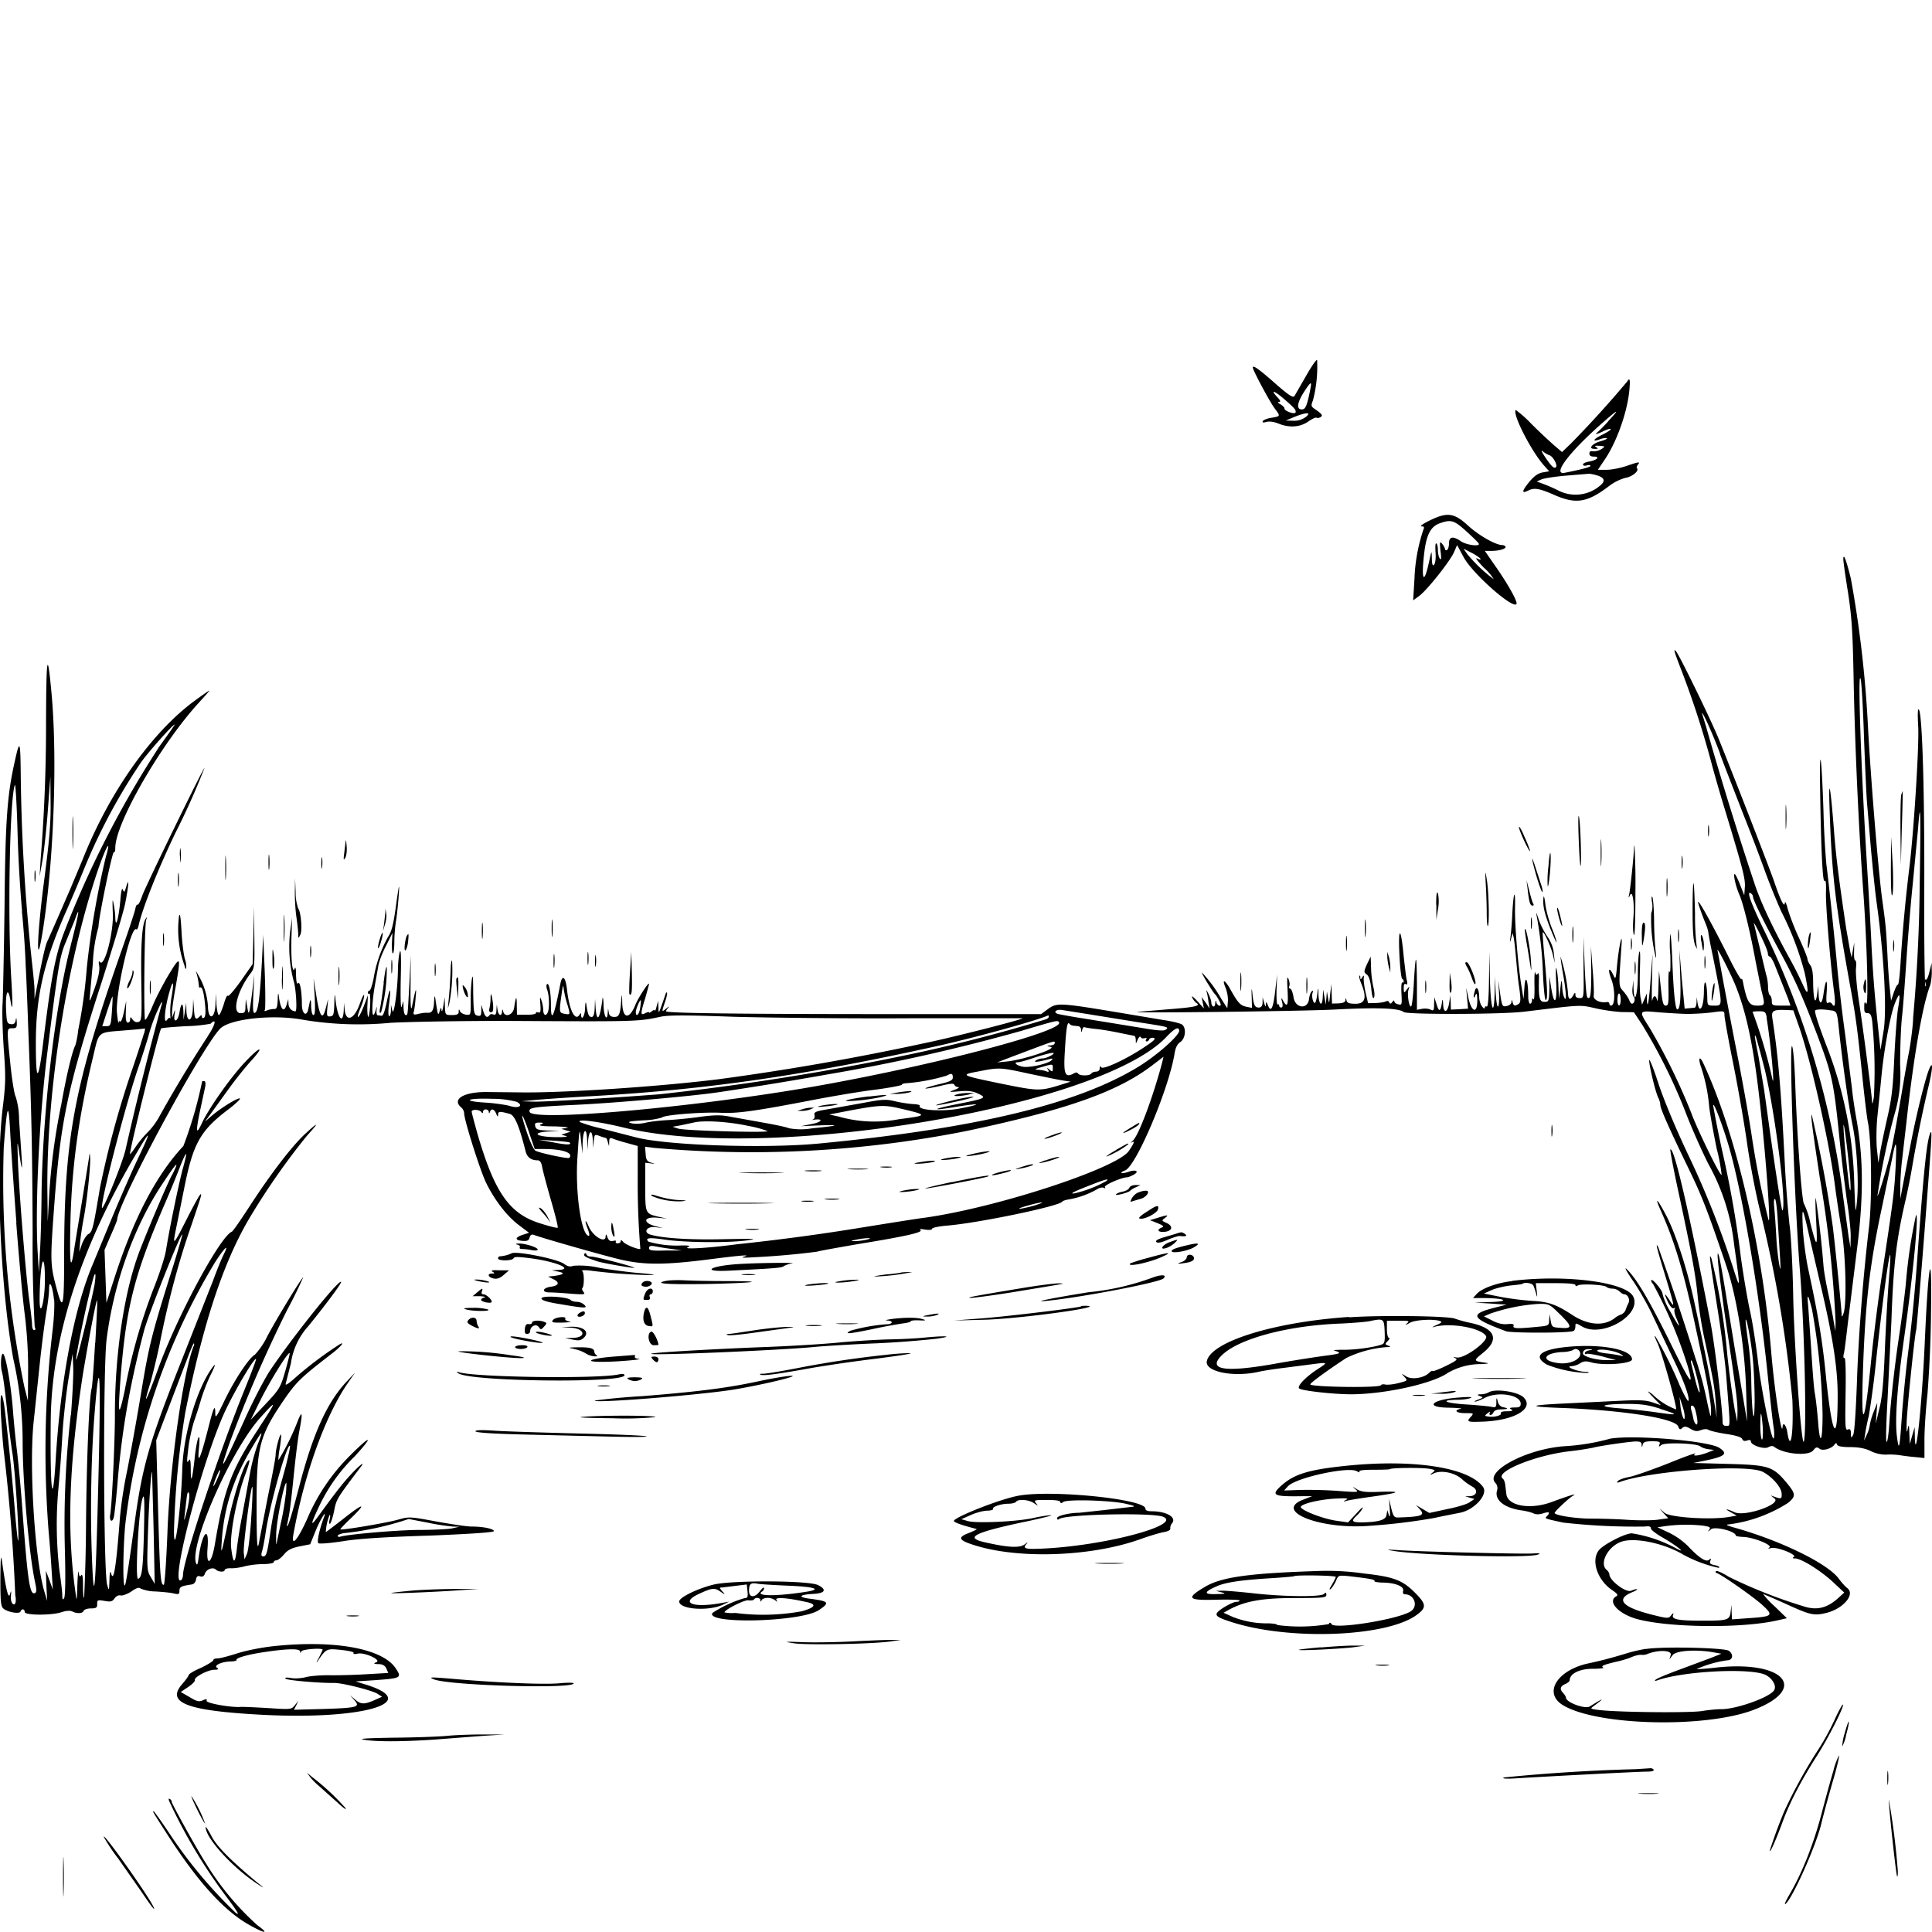 <svg xmlns="http://www.w3.org/2000/svg" id="svg" width="1024" height="1024" version="1.1">
  <path fill-rule="evenodd" d="m692.2 199.3-6.1 10.6c-.7 1.1-2.9-.3-9.8-6.3-9-8-12.3-10.3-12.3-8.8 0 1.4 9.1 18.4 11.7 21.8 3 4 3 4-1.6 4.8-2.2.3-4.3 1.1-4.7 1.7q-.9 1.3 2 .5c1.5-.4 4 0 6.2.9 5.6 2.3 11.3 2 15.7-1 2-1.4 4-2.4 4.5-2.1s1.4.1 2.1-.3c1.4-.9.9-1.6-3.3-4.5-1.7-1.2-1.8-1.7-.7-4.4a71 71 0 0 0 2.2-21.4c-.4-.4-3 3.4-5.9 8.5m170 3.2a566 566 0 0 1-29.5 32.5l-4.8 4.6-4.2-3.6c-2.3-2-7.7-7-12-11.3a61 61 0 0 0-8.3-7.4c-2 2 8.4 22.3 15.3 29.8l2.4 2.7-3.5.6c-2.5.5-4.6 2-7.2 5.2q-5.7 7-.6 4.5c3.2-1.7 5.9-1.3 13.5 2 11.8 5.3 17.8 4.4 29.3-4.3a26 26 0 0 1 8.8-4.5c3.5-.5 7.5-3.7 6.3-5q-.6-.6.4-2c1.5-1.7.5-1.6-6.1.7-3 1-7.7 2-10.3 2h-4.8l3.1-4.6c6.6-9.4 12.2-25 13.5-36.7.7-6.7.3-8-1.2-5.2m-167.8 3.8c-1.8 9-2.6 10.7-4.5 10.7-3 0-2.5-3.5 1.1-9.2 3.7-5.7 4.3-6 3.4-1.6m-8.5 10.3q1.1 1.4.6 2.2c-.9 1-6-1-5.8-2.2 0-.6-1-1.5-2.1-2.2q-2-1.1-.8-1.3 1.5.1-.7-2.3c-3.9-4.1-2.3-4 2.7.2 2.6 2.2 5.4 4.7 6 5.6m166.5 6.8a88 88 0 0 1-5.9 6c-1.8 1.3.5.7 3.6-.9 1.7-.8 3.3-1.3 3.6-1s-1.5 1.5-4 2.8c-5.3 2.5-6.3 4.3-1.6 2.6 1.6-.6 3.3-.8 3.6-.5s-1.3 1-3.5 1.6c-4.5 1.3-6.6 4.1-3 4q2.7.2.8-.9-1.7-1 1.8-.7c2.8.2 3 .3 1.5 1.4a8 8 0 0 1-5.9 1.4q-1 .1-1 1.4.1 1.5 2.3 1.5c3.5 0 1.9 1.8-2.2 2.6-2 .3-3.5 1-3.5 1.6q.2 1 2 .5t2 .2c0 .7-5.2 2-13.7 3.7-7 1.3 3-11.7 21.1-27.4q11.3-9.9 2 0M692.1 221a10 10 0 0 1-6.5 2l-4.1-.1 4.5-1.9c6.5-2.6 9.3-2.6 6.1 0m129.2 20.3c1.9.7 4.4 5.3 3.4 6.3s-2.4-.4-5.8-5.4c-1.7-2.6-2.3-4-1.3-3.1s2.7 1.9 3.7 2.2m25.6 10.8q5.3 1.8 1.4 5.1A20 20 0 0 1 826 260a81 81 0 0 0-8-3.5l-3.5-1.3 2.5-1.1c1.4-.6 7.2-1.5 13-2l12.1-1c.9 0 3 .4 4.8 1M757.5 276c-3.3 1.6-5.2 3-4.1 3q2-.2 1 1.8a92 92 0 0 0-4.7 26l-.7 11.4 3.3-2.4c4.3-3.3 16-18 18.3-23l1.7-3.9 3.4 6.3c4.7 8.9 27 28.4 28.1 24.8.5-1.4-4.8-10.8-11.4-20.2L787 292h3.2c4.2 0 7.8-1 7.8-2.1q-.2-.8-1.7-1c-3.6 0-12.3-5-18.2-10.3-7.5-6.9-11.1-7.3-20.6-2.6m19.8 5.7c3.4 3.1 6.4 6 6.5 6.5.7 1.6-6.4.7-9.3-1.2q-6.5-4.5-6.5 1c0 1.6-.5 3.2-1 3.5q-.9.4-1-.2a8 8 0 0 0-1.5-2.9c-1.4-1.7-1.5-1.4-1 3.6q.8 5.8-.4 4c-.6-.8-1-3-1-4.7s-.4-3.3-.9-3.3-.5 2.3-.3 5.1c.2 2.9-.2 5.6-.8 6.2q-1.1 1.4-1.2-3.4c-.1-4.4-.1-4.4-1.5 2-2.8 13-4.3 9.3-2.4-5.8 1.2-9 3.4-13 8-14.7 6.1-2.2 7.7-1.7 14.3 4.3m7.3 14.4q.6 1-1.7-.1c-1.3-.7.3 1.5 3.6 4.9a26 26 0 0 1 5.2 6.1 82 82 0 0 1-14-13.3l-2-2.9 4.1 2.1c2.2 1.1 4.4 2.6 4.8 3.2m192.4.4c0 1.1 1.1 9 2.5 17.6 2 13.2 2.5 20.6 3 48 .7 34.3 2.7 77.9 5 109.4 2 26.8 3 62.4 1.6 60.5q-1.1-2-1 1.8c-.1 2.5.3 3.2 1.8 3.2 1.4 0 2 1 2.4 4.3a268 268 0 0 1 .9 40.2q-1 5.4-1 2c-.2-3.7-4.6-37.7-7.1-54-1-6.6-1.6-14-1.4-16.2.3-2.4.1-4.3-.4-4.3s-.7-2.1-.6-4.7l.1-4.8-.7 4-.7 4-.7-3-2.2-12.5c-4-27.1-5.4-38-6.5-52.5-1.8-23-2.9-28.6-2.3-11.5 1.2 36.5 3 51.1 12 100.5 2.1 12 3 19.1 5.3 41.2 1.1 11.1 2.5 22.4 3 25 2 9.4 2.3 41.8.6 55.8-3 25.2-5.6 57.3-6.4 82.6-.6 15.5-1.3 26.3-2 27.5-1 1.7-1.1 1.7-1.2-.8q.1-3-1.6-2.1c-1.4.5-1.5-1.5-1.2-19 .2-11.5 0-19.3-.6-19s-.7-.7-.3-2.3 1.3-9.2 2.2-16.9l4.7-38c3.5-27.5 3.5-47.5 0-68-1.1-6-2.3-14-2.6-17.5l-3.6-28.5a922 922 0 0 1-4-33.5c-1.2-13.6-4.6-46.4-6-57a455 455 0 0 1-1.5-27.5c-1-30.5-2.2-38.1-1.8-12 .5 33.3 1.4 50 2.4 48.4q.9-1.1.7 6.1c-.2 7.3 2.3 37.2 4.2 51.9q1.5 11-1 7.2-.8-1.2-2-.6c-1 .6-1.2-.8-.8-5.9.5-7.5-.6-6.8-1.7 1.2-.8 6-2.4 6-2.6-.1l-.2-4.2-.6 4.5c-.9 6.4-2 2.7-2.1-6.3q0-7.2-1.5-9.1c-.8-1.1-1.5-2.6-1.5-3.3s-2-5.8-4.6-11.4-5.1-12.4-5.9-15.3c-.7-2.8-1.4-4.2-1.5-3.1-.1 3-2.3-1.3-5.5-10.8-2-6-20-52.4-29.4-75.7-4-10-20.6-44-22.7-46.7-1.7-2.1-1 .2 2.6 9.5a484 484 0 0 1 16 49.2c1.2 4.6 4.4 15.9 7.2 25 9.5 31.3 11 37 10.6 41.3l-.3 4.2-2-5c-1-2.7-2.3-5.4-2.8-6-1.4-1.5 0 5.7 2.2 10.7s6 20.9 8.6 35.3l3.1 15.5c2 7.8 2 8-2.4 8-4 0-5.2-2-7.2-11.5q-.6-3.5-1-2.5c0 .8-3-4.1-6.4-11-9.3-18.6-16.6-31.7-16.6-29.8 0 .6 2.2 7 4 11.3.7 1.6 1.4 3.9 1.5 5s1.2 7 2.5 13c5.2 26.2 5.2 25.5.5 25.5-3.4 0-3.5-.1-3.6-3.7-.1-9.1-1.7-12.1-1.8-3.5-.1 8.3-2.4 12-3.4 5.5l-.4-2.8-.1 2.8c-.1 1.5-.5 2.7-1 2.8l-5.3.5-1.5-15.6-1.3-15.5.4 12.7q.8 18.8-1.5 18.8c-1 0-2-8.8-2.6-25-.3-8-.8-14.7-1.1-15a53 53 0 0 0 0 11c.2 6.5 0 10.4-.4 9s-.7 1.5-.6 7.8c.2 9 0 10.2-1.4 10.2s-1.8-1.7-2.6-9.2l-1-9.3-.3 9c-.1 5-.5 8-.7 6.8q-.4-2.1-1.3-2.3-.8.2-1.3 2.3c-.2 1.2-.3-3.9-.1-11.3l.3-13.5-1 12.9c-.8 12-1.8 17.8-2 11v-2.9l-1.3 3-1.3 3-.8-3.9c-.4-2.1-.5-8.9-.3-15s.2-10.2-.3-9.1-.8 6.8-.8 12.8c-.1 10.4-2 15.6-2.3 6.5l-.1-4.3-.4 3.9c-.3 2.1 0 4.3.6 4.9 1 1 .4 3.7-1 3.7q-.7-.2-1.3-1.7c-.3-1-1.7-3.1-3-4.7-2.8-3.1-2.7-2.1-1.2-24.1.7-9.1-1.3-.5-2.3 10-.7 7.6-.8 7.9-2 5.3-2.4-4.9-3.1-3-1 2.4 2 5.3 2 13.8-.2 13.8q-.8-.1-.9-1-.2-1-1.2-.9c-3.6.7-7.5-1.2-7.1-3.4.2-1.2 0-7.6-.6-14.2l-.9-12 .2 13.2c0 12.4-.4 15.6-2.1 13.9-.5-.4-1-7.8-1.4-16.4l-.6-15.7v16.3c.2 16.2.2 16.2-2 16.2q-2.3 0-2.3-1.7.1-2.2-1.3.5-2.5 4-2.7-2.2a89 89 0 0 0-3.9-18.6c0 .8.6 5.1 1.4 9.5 1.6 9.2 2 15.3.5 12-.5-1.1-1-3.8-1-6-.3-3.7-.4-3.6-1 1.5l-.7 5.5-.3-6.5c-.1-3.6-.6-7.9-1-9.5s-.5 1.4-.2 6.8c.6 11.2-1 13.4-2.6 3.5l-1-6.3v6.8c-.2 6.4-.3 6.7-2.7 6.7-2.6 0-3.1-2.2-2.8-12.9q0-3.1-.7-2-.9 1.3-1.3-.7c-.3-1-.5 2-.4 6.8s-.1 8-.5 7.5q-.8-1.2-.8.5-.1 1.6-1 1.8c-.5 0-1-1.7-1-3.7 0-8.7-1.5-12.4-2-5.3l-.5 6.5-1.3-8c-1.8-11.8-3.4-32-3.2-40.5.2-10.4-.8-8.4-1.4 2.5-.2 5-.7 10.8-1 13q-.7 4.7.3 1l.8-3 .6 2.5c.3 1.4.8 6.1 1.2 10.5s1 11.5 1.7 15.9c.9 6.4.8 8-.3 8.7-2 1.3-2.7 1.1-3.2-.9q-.5-2.2-.6 0c0 .8-1.2 1.8-2.5 2-2.3.5-2.5.2-3.5-6.6l-1-7.1.4 6.7c.2 3.7 0 7-.5 7.3s-1-3-1.3-7.7l-.3-8.3-.2 8.3c-.3 14-2.1 9.3-2.5-6.5l-.3-14.8-.2 14.8q-.2 14.6-1.2 14.2t-1 .6q-.2 1-1.5-.7c-.8-1-1.5-3.2-1.5-4.9 0-4.3-1.5-6.4-2.3-3.3-1 3.3-.7 4.7.3 2.3q.9-2.4 1 2.8c0 7.1-3 6.3-4.7-1.3l-1.2-5.5.5 5.6.5 5.5-4.6.3-4.5.2-.1-3.8-.2-3.8-.6 4c-.8 5.2-3 5.9-3.2.8q-.2-3.9-.6-1.3-1 7.7-2.8 1.5l-1.3-4-.1 3.8c0 3.3-.3 3.6-1.9 2.8-1-.5-3-.7-4.5-.4l-2.7.5v-13.7q-.2-25.2-1.6-1c-.3 6.6-1 12.4-1.4 12.8-1 1.2-2.3-5.9-1.5-8.6.7-2.2.7-2.2-.9-.2-1.5 2-1.5 2-1.6-.8q0-2.8 1.1-2.1 1.3.8.5-2.2c-.4-1.6-1-7.2-1.6-12.4-1.4-15.6-3-16.6-2.3-1.5.3 7.1 1 13.1 1.5 13.3q.7.4.8 1.3 0 .9-.7.6c-.5-.3-.7 2.3-.5 5.8.3 6 .3 6.3-1.7 5.8q-2-.5-2.1-1.7-.1-.8-1 .4-1.2 1.7-1.7.2-.5-1-1.6-.5c-.7.4-3 .8-5.4.9l-4.2.1-1.3-5.6c-.7-3-1.1-6.5-1-7.6q.4-2.4-.8-.5-1.1 1.9-1 0 0-1.2-.5-.8c-.3.3.2 2.1 1 4.1 3 7.4 2.2 10.7-3 10.7-3.3 0-4.5-.4-4.8-1.7q-.5-2.2-.6-.2 0 1.5-3.6 1.7l-3.5.1-.2-5.2-.1-5.2-.7 5.5c-.5 5.1-.6 5.2-1.1 2l-.6-3.5-.3 3.5-.3 3.5-.7-4-.7-4-.2 3.8c-.2 5.4-2 4.6-2.3-1q0-5.8-.5-1.3c-.2 2-.6 4.2-1 5-.8 2.2-2.4-2.5-1.6-4.8q.6-1.8-.5-.7c-.6.5-1.2 2.4-1.4 4-.6 5.7-7.4 5-8.2-1-.4-2.5-1.2-4.5-1.8-4.5q-.9-.2-.4-1.5c.3-.8 0-2.5-.5-3.7-.7-1.7-.8-.2-.5 5.4.5 8.3 0 10.1-2.1 6.6q-1.8-3.5-.7.5.6 2.6-.5 2.7a1 1 0 0 1-1.1-1q-.1-1-.8-.6c-.5.3-.7-3.2-.6-7.7l.3-8.2-1 8.5q-1.5 13.8-3.8 8c-.9-2.2-1-2.3-1.2-.5q0 2.1-.9-1l-.8-3v2.8q-.1 2.9-2.2 2.7c-2 0-2.7-1.5-3.3-8.5-.3-2.2-.4-1.1-.3 2.3l.2 6.4-3-.6c-3.2-.7-4.4-2-8.3-8.9-3-5.5-4.9-6.3-2.7-1.1.8 2 1.4 5.2 1.2 7.2l-.3 3.6-3.2-5a72 72 0 0 0-10.3-14c0 1 6 10.7 7 11.6.8.6 3 4.6 3 5.4 0 1.4-1.9.4-2.3-1.1q-.4-2-.6.5c-.1 2.6-2 2-2.1-.6 0-1-.8-3-1.6-4.7q-1.3-2.5-.9-1c.3 1 .8 3.4 1 5.4l.6 3.6-2-3-2.2-3 .6 3 .6 3-3.6-4c-2-2.2-3.2-3-2.6-1.8a8 8 0 0 0 2.1 2.8c2.6 1.6-.2 2.3-14.2 3.4l-16.8 1.4c-5.9.8 86-.3 104-1.2 22.8-1.2 34.4-.8 37 1.3 1.7 1.4 51.9 1.3 64-.2 30.5-3.7 29.1-3.7 37.6-1.8 4.3 1 10.7 1.9 14.1 2l6.3.1 4.5 6.8a294 294 0 0 1 23 46.5c3 7.9 8.4 20 11.9 27a113 113 0 0 1 13.7 42.7c3.3 23.3 3.3 24.2.3 15a482 482 0 0 0-24.5-62.2c-6.7-14.1-12.9-29-15.9-38-2.6-8.1-4.9-13.7-4.9-12.3 0 3 3.4 17.2 4.9 20 .5 1 1 2.6 1 3.6 0 2 4.9 13 15.1 34 7 14.5 9.8 21.6 19.9 51.4 5.6 16.6 9.9 43.8 10.5 66.4l.5 16.1-2-12-4.5-26.5-5-30.6c-1.4-8.8-3-17.4-3.5-19-1.6-5 0 9.3 3.5 33.6 5.7 38 6.5 44.3 6.4 49.5l-.1 5-1.3-6a532 532 0 0 1-4-29.5 341 341 0 0 0-8.4-51c-1.4-3.2-1.2-1.3 3.5 28.5 1.9 12.1 3.9 27.6 4.4 34.5 2.2 28 2.2 25.6 0 25.7q-2 .2-2-2c0-7-4.3-42-6.4-52.7-11.4-59.2-19.4-93.6-21.3-91.7-.2.3 1.8 11 4.6 23.8 7 32.7 8.9 43.1 10 55 .6 5.7 2.2 15.8 3.7 22.4 4.4 20.4 5.2 24.7 5.8 33l.5 8-1.5-9.5c-1.5-9.5-4.6-25-10.4-52-3.7-17-9.5-35-14.3-44.6-5.1-10-7.3-12.2-3.2-3.2 7.1 16 11.9 31.8 18 60.3 6.3 29.4 8.5 41.1 8.4 45.4 0 4.1-.2 3.6-1.9-4a194 194 0 0 0-6.5-24.4 1490 1490 0 0 0-19.6-58.5c-1.6-2.8-.9.1 3.6 14.8 5 16.5 5.4 18.1 2.5 13.5q-4.4-6.7-1 .7 2 3.9 3.2 3.4 1-.6.4.4c-.4.6 0 2.8.9 4.8q3.9 9.3-3-3.1a36 36 0 0 1-4.3-9.5c.3-1.6-5.2-8.4-6-7.5q-.3.6 1.1 2.3a243 243 0 0 1 18.2 43.2c3.5 12.2 1.5 9.5-9.5-12.9-11.4-23-18-34-23-38.6-1.2-1.1.3 1.7 3.4 6.2 3.2 4.6 7.8 12.7 10.3 18l10.8 22.8c5.9 12 9.4 21.9 8.3 23-.3.3-2.2-3.2-4.3-7.7a213 213 0 0 0-13-26.3c-.9-1.1-.4.4 1 3.4 2.3 4.7 10.8 35.1 9.8 35.1a36 36 0 0 1-12.6-8.1c-3-2.1-3-2 .7 1.9l3.9 4-4.4-1.5c-3.6-1.2-7-1.4-18.4-.8l-28.7 1.4q-29.2 1.4.4 2.4c32.4 1.3 59 5.6 60.3 9.8.6 1.6 1 1.8 2.1.8s2.1-1 4.4.4c2.2 1.3 3.4 1.5 5.5.7 1.6-.6 3.2-.7 3.9-.2s4.8 1.5 9.3 2.2q8.1 1.2 8.7 2.7t2.6.8 2 .5c0 2 7.2 4.4 9.3 3q1.9-1 3-.2c4.8 3.9 18.1 5.1 20.7 2 1.4-1.8 2-2 3.3-1 1.6 1.4 6.4.1 8-2.1q1-1.5 1.4 0 .5 1.3 7 1.3t10.6 2a19 19 0 0 0 8.2 2c2.2-.2 5.6 0 7.5.3s5.6.8 8.3 1l4.7.5V763c0-5.3.7-16.1 1.6-24.1a667 667 0 0 0 1.9-44.5c.5-35.9-1.5-25.4-3.4 18.6-1.5 32.5-4.9 64.3-5.2 48.3l-.1-4.9-1.3 4.5-1.3 4.5-.2-5.5c-.2-5.2-.3-5.3-1-2q-.7 3.1-.4-5c.6-10.3 4.3-46 5-47.8.3-1.2 3.3-36.6 6.3-76.9 2-26 2.2-29.9 1.2-27.7-1.9 4.3-3.5 19.7-7 67.9a951 951 0 0 1-5 50.5c-1.1 9-2.5 23.5-3.1 32-1.2 17.4-1.5 18.6-2.6 10.4q-1.7-13.8 4-53.4c4.6-32.8 7.8-65.5 6.1-63.8a277 277 0 0 0-5.4 36.8 725 725 0 0 1-3.5 27c-2 13-4.4 33.2-5.2 46.3-.4 6-1 10.4-1.5 10s-.1-11.1.6-23.8l2-40.5c1-29 2.6-42.8 7.3-63 1.1-4.7 2.8-13 3.7-18.5a697 697 0 0 1 8.4-41.5c2.5-10.2 2.8-15.3.7-10.5s-7.2 25.6-10 40.5l-4 21-1.4 7.5V630c-.1-3 .3-9.3.8-14l2.5-21.6c3.8-34.6 8.5-61.5 12.4-71.8.6-1.6 1-5 1-7.5l-.1-4.7-1.2 4.8c-.6 2.7-1.5 4.5-2 4q-.7-.5-.1 1.7t0 1.8c-.4-.4-.7-23.1-.6-50.5.2-51.1-1-93-2.8-96q-1-1.8-.4 9.2c.5 10.5-2.4 56-4.7 74.5a849 849 0 0 0-4.6 49.3c-.4 7-1 12.7-1.5 12.7s-1.4 2-2.2 4.3l-1.4 4.2-.6-6c-.4-3.3-1-11.4-1.3-18-.8-15.2-.9-15.8-2.7-29-2.2-15.5-6.4-68-7.7-93.5a606 606 0 0 0-9-77.2c-2.4-9.8-4-14-4-10.3M24.4 384.8a882 882 0 0 1-2.9 71.2l-.5 8.5 1.6-9c.8-5 2.1-16.9 2.8-26.5l1.3-17.5.1 12c.2 12.8-.5 21-3.7 45.5-3.6 28-4 46.5-.5 24.8 6-37.3 8-93.6 4.5-128.6-2-21-2.6-17.3-2.7 19.6M988 392c.6 15.7 1.3 31 1.6 34l2 23.5c.9 9.9 2.2 22.7 3 28.5 4 28.5 5.5 56.9 3.8 68l-1.7 10.5-.7-6.5c-2.3-21.4-3-29.5-4-47.5-.5-11-1.6-30.4-2.4-43-3.2-51.3-5.1-106.6-3.4-99.5.5 2 1.3 16.3 1.8 32m-884.4-20.9c-23.1 16.8-45.8 49-59.9 84.7l-6.5 15.5-6.4 14.7-5.2 11.8c-1.5 2.9-2.5 7-6.3 26.7l-1 5v-5c-.1-2.7-.7-8.5-1.2-13A1022 1022 0 0 1 11 411c-.2-19.3-.5-19.8-3.6-5.5-3.7 17-4.6 31.5-5 75-.3 23.6-.8 46.6-1 51-.4 4.4 0 15.5.6 24.6 1.1 14.7 1 18.2-.5 30.6-4 32-1.3 95.6 5.5 133.3a201 201 0 0 1 5 44.1c0 21 3.3 58.6 6.4 73.6 1.1 5.1 1.1 6.3 0 6.7-2.6 1-3.7-6.4-6.4-42.4a799 799 0 0 0-3-33.1c-.5-3.6-1.4-12.4-2-19.5C6.2 737 3.6 721 2 718c-1.3-2.4-2 5.1-1 9 .6 1.8 1.7 10.4 2.6 18.9.8 8.5 2.2 19.5 3 24.5 1.4 8.6 3.8 45.4 3 46.2-.2.2-.9-6.3-1.6-14.4A1440 1440 0 0 0 3 751c-1.6-14.9-3.3-15.6-2.5-1 .4 6.3 1 15.3 1.6 20a994 994 0 0 1 6 75.6c.7 3.2 0 5.6-1.3 4.5-.8-.6-1.2-2.5-1-4.3q.4-4.2-.5-.8c-.9 2.7-2.1-2.4-4.1-16.5-.7-5.1-.9-4-1 8.2 0 11.5.2 14.4 1.4 15.7 2 2 8.8 3.3 9.3 1.7s2.2-1.4 2.2.3c0 1.8 14.5 1.9 19.8 0q3.6-1.1 5.4-.3c2.4 1.3 5.6 1.1 6-.3.3-.7 2-1.3 3.9-1.3 2.9 0 3.4-.5 3.3-2.4 0-2 .2-2.2 3.8-1.6 3.3.6 4.2.4 5.4-1.3q1.4-1.9 3.2-1.6c1 .3 3.5-.7 5.6-2 2.8-2 4.1-2.4 5.1-1.6a21 21 0 0 0 7.7 1.5c3.4.2 7.8.6 9.5 1 3 .7 3.3.5 3.3-1.4 0-2 1-2.5 6.5-3.3q1.9-.4 2.3-2.6.3-2.4 2.2-1.7 1.8.6 2.5-1.4c.7-2.4 4.3-3.7 5.8-2.2 1.3 1.3 4.7 1.5 4.7.2 0-.5 1.5-1 3.3-.9s5-.4 7.2-1 6.6-1.2 9.8-1.2c3.1 0 5.7-.5 5.7-1q.1-.9 1.4-1c.8 0 2.6-1.4 4-3.1 2-2.4 4-3.4 8.3-4.3l5.6-1.1 2.8-6.9c2.5-6.2 6.5-12.6 4.4-7.1-2.3 6.1-3.7 12.7-2.9 13.4.5.5 6.3 0 12.9-1q11.8-2 46.2-3 34.1-1.4 34-2.4c-.2-1.2-5.6-2.4-11.9-2.4-2.5 0-11-1.3-18.8-2.7-14-2.6-14.3-2.6-20.3-.9s-29.9 5.7-30.4 5.1c-.2-.1 2.4-2.9 5.7-6 8.6-8.3 6.6-8.1-4 .3-5 3.9-9.2 7.1-9.4 7.1a26 26 0 0 1 2-9c.4-.3.4.8 0 2.3q-.6 2.6.2 2.3c.5-.3 1.5-3.4 2.2-6.8 1.2-6.3 1.4-6.5 14.4-23.7 2.2-3-1.5 0-5.7 4.6s-7.3 8.5-15.7 20c-5.7 8-6 7.4-1.2-2.8a91 91 0 0 1 19.1-27c10.3-11.2 8.8-11.7-2.3-.6a105 105 0 0 0-23 34c-5.1 11.2-8.4 14.9-7.2 8 5.7-31.6 16.6-62 28.2-79.3l4.5-6.5-4.6 4.9c-10.1 10.8-17.4 26.8-24.5 53.5-4.6 17.7-6.8 24.8-7 22.6l1-5c.5-2.3 1.6-11.6 2.5-20.6s2.2-20.1 3.1-24.7q2.8-14.5-1.1-4.5a129 129 0 0 1-10 20.2c-.1-.2 0-2.6.5-5.4.5-2.7.9-6.1.9-7.5 0-3.3-2.9 6.6-2.9 10 0 1.5-1.8 11.2-4 21.6l-4.5 23.2c-1.2 7.8-1.6 3.7-1.6-18.4 0-30.2 1.5-36.3 14-54.7 6.9-10.1 9.1-12.3 25.3-24.8 5.1-3.8 8-7.3 4.6-5.3a200 200 0 0 0-22.7 17q-6.1 5.5-5.8 3.9l2.8-11a37 37 0 0 1 9.2-19.6c9.5-11.7 17.9-23 17.4-23.5-1.3-1.3-25.5 28.9-37.6 46.9-2.9 4.3-9 16-13.5 26-12.3 27.1-14 29.8-8.2 13a720 720 0 0 1 30.7-71 237 237 0 0 0 8.5-17.3c-.7 0-13.9 21.6-19 31.2a39 39 0 0 1-6.6 9.8c-3.1 1.7-10.6 13-16 24.1-4.3 9-5 10-5 7 0-4.8-.8-3.5-3 5q-7.3 29-5.6 12.9.6-6.6-.4-4.9c-.5 1-1.5 6.1-2 11.5q-2 17.3-2 4.8 0-6.2-1-4.4c-1.2 2-1.2.9 0-8.6.7-4.3 2-10 3-12.8s2.6-7.8 3.5-11c1-3.3 3.2-9.2 5.1-13 2.2-4.3 2.7-6.1 1.5-4.6-8.4 10.5-16.1 35.8-16.6 55-.6 20.1-4.2 47.6-4.4 33a457 457 0 0 1 6-63.3c9.2-46 19.6-78 33.1-101.5a373 373 0 0 1 31.2-45q10.4-11.5-1-1c-7 6.6-18 20.9-29.1 38-4.8 7.4-9 13.5-9.5 13.6-6.3 2.6-29.2 45.2-39.2 73-6.3 17.4-8.3 20.9-4 7.1 1.3-4.6 3.6-14 5-20.9 4-20.5 9.3-40.5 15-57.5 7.4-21.7 7.3-21.5 6.6-21.5-.4 0-3.6 5.8-7.2 12.9-7.5 14.8-7.8 15-5.6 4.4l4.2-20.8c4.7-23.7 8.6-30.5 24-42 3.5-2.8 6-5.1 5.4-5.3-1.2-.4-10 5-15 9.3l-3.5 3 2.6-3.5 9.4-13c3.7-5.2 9.2-12.1 12.2-15.4 7.7-8.4 5.4-8.5-2.6 0-7.4 7.7-19 24-23 32.3-3.3 7.2-3.6 5.4-1.1-6.5l2.7-12.6q.4-2.7-.6-2.8t-1.1.3a222 222 0 0 1-9.9 34.1c-14.4 15.4-26.4 38.4-36.6 70.1l-4.2 13-.5-14-.5-14 3.3-7.7c1.9-4.2 3.4-8 3.4-8.3 0-8.2 44.2-90.3 54.5-101.2 5-5.3 28.2-7.8 44-4.8a179 179 0 0 0 46.5 1.6c11.8-.6 39-1 60.5-1 70 .4 70.4.4 82.5-2.2 4.2-.9 13.5-.9 38.5 0 18.1.5 60.1 1 93.3.8H542c0 .7-39 10.6-52.5 13.3A1383 1383 0 0 1 381 572c-32.3 4-81.2 7.2-104 7l-18.5-.2c-12.6-.2-19.3 3.8-14 8.2.8.7 1.5 2 1.5 3 0 3.6 8.3 29.8 11.5 36.6 4.6 9.5 11.2 18 17.6 22.8l5.3 4-3.4 1.1c-4.2 1.4-4.2 2.9 0 3.2 2.5.2 3.3-.2 3.7-1.8q.5-2 2.2-1.4c4.5 1.7 36 10.7 45.6 13 12.6 3 23.5 3 46.5.1 17.8-2.3 23.3-2.7 19.5-1.6q-3.3.9 4.5.4a412 412 0 0 0 34.2-3c.4-.3 10.1-2 21.5-4 25.3-4.1 35-6.3 33.1-7.5q-.9-.8 2.4-.2 3.6.5 3.8-.4c0-.6 3.5-1.3 7.9-1.7 16.3-1.3 59.7-10.3 61.1-12.7.3-.5 2.2-1 4.1-1.3a46 46 0 0 0 14.6-5.4c1.2-.7 2.8-1 3.4-.6q1.2.6.5-.4c-.6-1 8.7-5.1 11.7-5.2.7 0 2.3-.7 3.6-1.4 3.2-1.8 1.1-2.9-2.8-1.5-1.8.6-3.4.9-3.7.6q-.3-.5 1.8-1.3c5.8-1.8 23.4-43.3 26.4-62.3q.7-4.3 3-5.8c2.7-1.8 3.3-7.3 1-9.2-.8-.7-5.4-1.8-10.2-2.5l-17.9-3c-38.3-6.4-38.2-6.4-43.7-2.3l-3 2.2h-80.1c-80 0-118.7-.5-118.7-1.5q.1-.7 1.3-2 .9-1.1-1 .4c-2.7 2.3-2.7 2.1-.8-3.4.8-2.4 1.3-4.5 1-4.8q-.5-.4-.5 0l-2 5.8c-1.9 5.4-2 5.4-2 2l-.2-3.5-.8 3c-.4 1.6-.8 2.6-.9 2.1s-.8-.3-1.6.4q-1.4 1.1-1.5.6t-2 .4c-2.6 1.4-2.6.4 0-8 1-3.6 2-7 2-7.5 0-1.4-5.7 7.3-7.2 11-3.2 8-6.7 7.6-7-.7q-.1-7.5-.5-1.8c-.6 7.7-1.1 9-3.7 9q-2.6 0-2.9-2.2l-.4-2.3-.2 2.3c-.3 5-2.1 1.8-2.2-4-.1-3.5-.4-5-.6-3.3-1.3 10.7-3 12.9-3.6 4.8l-.3-4.8-.2 4.8q-.2 4.9-1.7 4.7c-1.4 0-2-1.4-2.8-7q-.4-2-.6 2.3c0 4-2 7.2-2.1 3.5q0-1.5-.8 0c-2.4 3.8-5.5-2.4-6.7-13.5-.8-6.9-2.6-8-3.6-2.3q-4.9 25.5-4.9 10.6c0-6.6-1-11.7-2-11-.5.2-.5 1.6 0 3 1.1 2.8 1.3 9.4.4 11.8s-2.4 1.9-2.5-1.1c0-1.6-.5-4-1-5.3q-1-3.1-.5 2.3c.3 3.8 0 4.7-1 4.3q-1.3-.4-1.4.4c0 .5-2.2.9-5 .8h-5l-.1-5.1q0-8-1.4 1.4c-.6 4-5 5.4-5.8 2q-.5-2.1-.6.1c-.2 2.8-2 2-2.4-1l-.4-2.7-.2 2.9q0 3-1.6 2.3-1.4-.5-2 .3-1.9 2.7-3.4-2.2l-1-3.3v3.2c0 2.6-.4 3-2.1 2.6-1.8-.5-2-1.4-2.2-12.2q0-11.9-.7-7.1c-.4 2.5-.7 7.8-.6 11.8 0 7.2 0 7.3-2.5 7-1.4-.2-2.8-1-3.2-1.8q-.7-1.9-.7.3.2 1.8-3.6 1.7c-3.5 0-3.5 0-3.7-4.7l-.1-4.8-.7 4.5c-.4 2.5-.8 3.6-1 2.5q-.1-2.7-1 .5c-.8 2.7-1 2-2.3-7q-.4-2.3-.6 1.5c-.2 4.9-1 6.5-3.6 6.3-1.1-.1-3.3.2-4.8.6-2.4.6-2.8.4-2.4-1.1.3-1 .8-4.5 1-7.8.6-6.2 0-4.8-2 5.3-.6 2.3-.8-2-.7-11.8l.1-15.5-.7 14.5c-1 18-.8 17-2 17-.6 0-1-1.7-1.1-3.7l-.1-3.8-.9 3c-.5 1.8-.7-4-.5-14.5.3-11.2.1-16.4-.5-14.5-.5 1.6-1 6.1-1 10-.2 10.8-2.2 24.7-3 21l-.7-3v3.3c-.1 1.8-.6 3-1 2.8s-.5-2.9-.1-5.8c1.3-9.2.7-10.6-1-2.3-1 5-2 8-2.8 7.9l-2.2-.3c-.4 0-.7-1.3-.5-2.9q.3-2.5-.2-.7c-2.5 9-2.8-1.2-.4-14l1.5-8.5c.3-2 2-6.7 4-10.5l3.5-7-.3 5.7c0 3 .1 5.4.6 5.1.4-.2.7-3 .7-6.1s.4-8.4 1-11.7a196 196 0 0 0 1.4-14c.4-6 0-4.5-1.4 5.7-1.5 11.1-2.4 14.5-4.4 17.5a68 68 0 0 0-7.6 22c-.7 3.5-1.7 6.3-2.1 6.3q-.8.1-.9 1t.8.7c.4-.3.5 2.4.4 5.9-.2 3.5-.7 6.4-1 6.4s-.6-2.6-.5-5.7l.3-5.8-2.2 5.8c-1.2 3.1-2.5 5.7-3 5.7s.2-2 1.2-4.6c1.1-2.5 2-5.5 2-6.7s-1 .7-2.3 4.3c-2.9 8.3-7.3 10-8 3.3l-.4-3.8-.1 3.8c-.4 8.7-3.6 3.9-4.5-6.8-.2-2.2-.4-.9-.5 3-.2 6.3-.4 7-2.2 7.2-1.7.2-1.9-.3-1.5-4.5l.4-4.7-1.2 4.7c-1.7 6.8-3.2 5-5-6.2l-1.5-9.5.6 9.8c.3 7 .2 9.7-.7 9.7-.6 0-1.1-2-1.2-4.7q0-4.2-.6-2.8l-.9 4.3c-.9 4.4-3.4 2.6-3.4-2.5 0-7-1.1-12.7-2.1-11.1q-.8 1-1-4.2 0-5.6-.8-3.5c-1.2 3-2-6.1-1.6-17.5l.3-9.5-1 7a72 72 0 0 0 1.8 26.3c1.3 3.8 2 16.2 1 16.2-2 0-3.6-1.7-3.7-3.9l-.1-2.6-.7 2.4c-1.5 5.4-3.4 3.5-4.4-4.4q-.4-2.4-.5 2.2c-.2 4.2-.5 5.2-2 5.1-1 0-2.6.3-3.6.7q-2 .9-1.2-.3c.3-.6.3-9.8-.1-20.4l-.8-19.3-.7 14.5c-1.1 19.5-2 26.2-3.7 26.8-1 .4-1.2-1.4-.8-10l.5-10.3-1.2 10c-1.6 11.9-1.7 12.2-2.6 7l-.7-4-.2 3.8c0 3.2-.4 3.7-2.6 3.7-4.7 0-1.8-11.6 5-20.7 2.4-3 2.5-3.6 2.3-19.5l-.2-16.3-.3 15.2-.4 15.3-6.3 9c-3.6 5-6.6 8.5-6.9 7.8-.2-.7-1.2 1.3-2.1 4.5-1 3.1-2.1 5.7-2.6 5.7s-1-2.6-1.3-5.7l-.3-5.8-.2 5.8c-.3 8-3.9 8.7-4 .8a37 37 0 0 0-5-16.1l-1.4-2.5.8 3c.4 1.6.7 3.8.8 4.7q0 1.5.7 1.2 1.6-.9 2.6 9.2.6 6.1-.6 6.8-1 .6-1.1-.5 0-1.5-1.2-.1c-2.1 2.1-2.7 1.3-3-4l-.4-5.3-.2 5.3c-.3 6.8-3.1 7.6-3.4 1l-.1-4.3-.7 4.5-.7 4.5-.1-4.4c-.2-5.1-1.2-4.8-2.1.6-.8 4.7-3.3 5.9-2.6 1.1q.7-4.1-.4-.8l-.9 2.5V537c-.1-1.4.7-7.4 1.8-13.4 3-17 2.8-17.5-3.4-7.3-3 5-6.9 12.4-8.7 16.8-1.8 4.3-3.5 7.6-4 7.4-.8-.6-.4-50.3.6-53q.8-2.2-.3-.5c-1.9 3-2.6 13-2.3 33.2.3 19.1.2 20.8-1.4 21.4q-1.8.6-3.1-1.1c-1.3-1.7-1.4-1.7-1.4-.2q-.1 1.6-1.2 1.7-1.4.1-1.1-5.7l.2-5.8-1.2 5.8c-.7 3.3-1.5 5.5-2 5.1q-.7-.6-.9.7c0 .8-.4-1.5-.8-5.1-1-10.1 7.5-47.2 10.3-44.4q.6.3 1.2-2.2c2-9 10.2-29.6 19.5-49a383 383 0 0 0 15.4-34.4c-.7 0-31.2 62.6-33 67.7-1 2.9-2 5-2.5 4.8s-.9.8-1.2 2.3-3.4 11-7 21.2C39.3 575.3 34.1 602.8 34 664.8c0 28.8-.6 31-4.2 17.4-3.1-11.7-3.2-14-1.2-41.3 3.4-46.4 7-63.8 25.3-120.4 6-18.8 11.8-37.8 12.6-42.4 1.8-9.3 2-13.5.4-8.1-.9 3-1.1 3.2-1.8 1.5q-.7-1.7-1.3 5.5c-.9 9.9-2.5 15.5-2.7 9.5 0-2.2-.5-5.8-1-8q-.7-4.1-.3 5.5c.5 10.2-4.5 29.3-6.9 25.8q-.9-1.1-.3 2.2.5 3.5-2.5 12c-2.5 7-2.9 7.7-2.5 4.1l1.6-17.4a84 84 0 0 1 3-19.4c0-4.7 7.4-40.5 8.2-39.7q.7.4.7-2.2c0-13.2 24.6-55.7 44.7-77.4 3-3.3 5.4-6 5.2-6s-3.6 2.3-7.4 5.1m808 28.4c2 5.5 7.5 19.5 12 31.1a1135 1135 0 0 1 11.9 31.2 353 353 0 0 0 8.6 21.3 158 158 0 0 1 12.5 32.9q3.3 15.7-1 6a196 196 0 0 0-6.9-13.7c-8.3-15-14.6-28.2-18.1-38a1960 1960 0 0 1-26.5-85.7l-2-6.5c.3-1.2 6 11.7 9.6 21.4m-827.9-2.8a530 530 0 0 0-50 97.9c-4.7 12.5-6.8 24.2-11.3 61.1Q19 583.1 19 553c0-24.4 4-42 15-67.6a814 814 0 0 0 11-25.9A311 311 0 0 1 74.8 404c3.8-5.4 16.8-20 17.8-20 .2 0-3.8 5.7-8.9 12.7M11.6 483c.9 8.5 1.8 21.4 2 28.5.4 7.1 1 22.7 1.4 34.5 1.7 43 2.1 61.4 2.3 108a805 805 0 0 0 1.1 49.3q.8 1.6-.3 1.7c-.6 0-1.1-1.2-1.1-2.7s-.7-7.5-1.5-13.3c-1.8-13-5.5-58.4-6-74-.4-10.7-.3-11 .6-4.5q2.2 15.5 1.3 2l-1.3-19.3a41 41 0 0 0-1.8-12c-.5-.4-1.8-7.7-2.7-16.2-2.1-20.4-2.1-20 .9-20 2.2 0 2.5-.4 2.4-3.2q-.2-3.7-.6-1-.3 2.4-2.6 2c-2-.3-2.2-1-2.5-8.5-.3-8.7 1.1-11.3 2.3-4.2Q7.3 541 6 519c-2-31-.9-96.1 1.9-103 .3-.8 1 10.4 1.4 25a714 714 0 0 0 2.4 42m996-61.8c-.3 1.3-.5 10.2-.4 19.8l.2 17.5.5-19.5c.4-10.7.5-19.6.5-19.8zM946.4 433c0 5.8.1 8.1.3 5.3a91 91 0 0 0 0-10.6c-.2-2.8-.3-.5-.3 5.3m-908 8.5c0 7.7.2 10.7.3 6.7.2-4 .2-10.3 0-14s-.3-.4-.3 7.3m798.3 2c.3 8.3.7 15.2 1 15.4.6.8.1-20.4-.7-25.4-.5-3-.6.8-.3 10m180.8 24.3a883 883 0 0 1-3.5 71.5c0 3.5-1 11.3-2 17.3-1.2 6-2.7 14.7-3.5 19.4-2.5 15-5.3 30.4-6.4 35-2.2 9-7 24.5-7 22.7a373 373 0 0 1 9-43 74 74 0 0 0 3-26.2c0-8.8.4-20.3 1-25.5s1.6-19.2 2.4-31 2.3-30 3.4-40.5l2.7-28.2c1.3-17.4 1.5-9.3.9 28.4m-112.2-27.2q0 4.4.4 2.2a18 18 0 0 0 0-5c-.2-1.2-.4 0-.4 2.8m-100.2-2c0 1.7 5.7 13.9 5.9 12.5a68 68 0 0 0-3-7.5c-1.6-3.9-3-6.1-3-5m43.4 13.5c0 6.3.1 9 .3 5.8s.2-8.4 0-11.6-.3-.5-.3 5.8m-665.2-6-.8 6.5c-.4 3.2-.3 3.6.6 2.2.6-1 1-3.9.7-6.5-.2-2.6-.4-3.6-.5-2.2m819 14.5q0 17.1.9 13.4c.4-2 .4-9.6 0-17l-.8-13.4zm-945.9-7.2A461 461 0 0 0 46 513a270 270 0 0 1-4.5 32.7c-.4 3.7-1.2 7.6-1.7 8.6-1.6 3.2-4.7 16.2-7.3 31a335 335 0 0 0-6.4 47.7l-.8 14.5-.2-17c-.4-50.3 9.6-116 25-163.9 4.7-14.8 9.3-24.5 6.3-13.4m39 .3c0 3.3.1 4.5.3 2.7s.2-4.5 0-6-.4 0-.4 3.3m770.7-3.2c-.1 3.7-1.9 21-2.5 23.7q-.7 3 .4.5c1.4-3.1 2.5 4.3 1.8 12.4-.3 3.6-.2 7.5.3 8.6.5 1.2.8-8.3.8-22.7a357 357 0 0 0-.5-24.8q-.2.2-.3 2.3M119.4 460c0 5.8.1 8.1.3 5.3a91 91 0 0 0 0-10.6c-.2-2.8-.3-.5-.3 5.3m701.3-.7a57 57 0 0 0-.4 10.4c.7.7 2-13.6 1.5-17.2-.2-1.6-.7 1.4-1.1 6.8M142.3 457c0 3.6.2 5 .4 3.3s.2-4.8 0-6.6-.4-.3-.4 3.3m749 0c0 3 .2 4.3.4 2.8.2-1.6.2-4 0-5.6s-.4-.2-.4 2.8m-721 .5q0 4.4.4 2.2a18 18 0 0 0 0-5q-.3-1.6-.4 2.8m641.8-2.3c-.1 1 2.5 10.5 4 14.6 1.7 5 2.2 3.2.4-1.9l-2.9-8.9c-.8-2.5-1.5-4.2-1.5-3.8m-793.8 9.3q0 4.4.4 2.2a18 18 0 0 0 0-5q-.4-1.6-.4 2.8m76 2c0 3.3.2 4.5.4 2.7s.2-4.5 0-6-.4 0-.4 3.3m693.2 2.5c.3 4.7.5 11.6.5 15.4s.3 6.7.6 6.4c.9-1 .5-18.7-.6-24.8-.8-5-.9-4.8-.5 3m95.8 1.5c0 4.4.2 6 .4 3.7s.2-6 0-8-.4-.1-.4 4.3m-727 1.5c-.1 3.6.2 9.9.8 14s1 8.4 1 9.5c0 2 0 2 1 .1 1.3-2 .4-12.3-1-14a25 25 0 0 1-1.4-8.6l-.3-7.5zm653.4-.5c.7 6.4 1.3 8.5 2.5 8.5q1 0 .5-1c-.4-.4-1.3-3.4-2.1-6.7l-1.5-5.8zm87.4 11.6c0 11.4.5 16.2 1.6 18.4q1.3 2.5.7 1a134 134 0 0 1-1-18c-.2-8.7-.5-16-.8-16.3s-.5 6.4-.5 14.9m-135.8-3.6v8l.9-5.8a23 23 0 0 0 0-8q-1-2.6-1 5.8m167.9-4.4c0 1.8 5 12 13 26.9 8.8 16 13.2 25.8 21 46.4 7.8 20.7 8.7 24.6 11.5 51.5A1018 1018 0 0 0 979 637c1.1 7 2 15.3 1.9 18.5l-.1 5.9-1-6L977 635a453 453 0 0 0-41.5-140.9q-11.1-22.8-7.6-20.7 1.1.8 1.2 1.7m-111 .4c-.5 4.3.3 8.1 3.5 16.4 1.9 4.7 3.4 8.1 3.4 7.5s-1-4-2.5-7.5c-1.4-3.5-3-9.1-3.4-12.4s-.8-5.1-1-4m57.5 2.6c.4 2.1.2 4.6-.4 5.7a84 84 0 0 0 2.4 23.7c.3.6.2-1-.1-3.5s-.8-9.8-.8-16.2c-.1-6.4-.5-12-1-12.5q-.6-.4-.1 2.8m-50.3 3.4c0 2.1 2.5 10.7 2.7 9 0-.6-.6-3.2-1.3-6s-1.4-4.1-1.4-3M150.4 492c0 6.3.1 9 .3 5.8s.2-8.4 0-11.6-.3-.5-.3 5.8m53.8-7.9-.7 6-.5 3.4 1-3.4c.6-1.8 1-4.5.7-6l-.4-2.6zm-166.7 17c-8.5 32.8-15.2 91-15.5 134.4-.1 8.8-.4 21.2-.8 27.5l-.6 11.5-.7-12c-1.3-24.8 1-71.7 5.3-105.5 5.6-44.8 6.5-50.3 9.6-57.5l4.8-11.8c3-8.6 2.5-4.6-2.1 13.3m57.4-15.5a56 56 0 0 0 2.8 26c.4 1.6.8 2.5 1 1.8a12 12 0 0 0-.7-5c-.6-2-1.5-8.7-1.8-14.8q-.6-11-1.3-8m719.3-1.5a209 209 0 0 1 3.6 31.8c.3 7.8 1 14.2 1.4 14.2 1.2 0 1-4.8-.5-21.5-.7-7.7-1.2-14.2-1-14.3.6-.8 4.6 8.2 5.4 12.1l1 4.2-.5-4.8q-.4-5-3.6-9.5a42 42 0 0 1-4.4-8.7c-.7-2.2-1.3-3.8-1.4-3.5m-521.8 8c0 4.1.2 5.8.4 3.8.2-2.1.2-5.5 0-7.6s-.4-.3-.4 3.8m431 0c0 4.1.2 5.8.4 3.8.2-2.1.2-5.5 0-7.6s-.4-.3-.4 3.8m88-2.5q0 4.4.4 2.2a18 18 0 0 0 0-5q-.4-1.6-.4 2.8m-556 4c0 3.9.2 5.3.4 3.2s.2-5.2 0-7-.4 0-.4 3.8M937 505.3q.1 1.6 1 1.7c.4 0 1.5 1.7 2.4 3.8l7.3 18.4 1.3 3.8h-5c-4.5 0-4.9-.2-4.9-2.4 0-1.4-.5-2.8-1-3.1s-1-2.2-1-4.2-.4-5-1-6.7l-3.4-14.2-3.1-13c-.3-1 1.3 1.7 3.4 6.1 2.2 4.4 4 8.8 4 9.8m-103.6-9.8c0 3.9.2 5.3.4 3.2s.2-5.2 0-7-.4 0-.4 3.8m36.8.3c.1 6.6.2 6.6 1 2.2 1-6.3 1-9-.1-9-.6 0-1 2.8-.9 6.8m19.2.2c0 3 .2 4.3.4 2.8.2-1.6.2-4 0-5.6s-.4-.2-.4 2.8m-81.2-3c0 .7.6 5 1.4 9.4l1.8 11.1c.3 1.6.3-.4 0-4.5-.3-6.6-3-19.8-3.2-16m-721.8 5c0 3 .2 4.3.4 2.8.2-1.6.2-4 0-5.6s-.4-.2-.4 2.8m114.8 0c-.7 2.3-1 4.4-.8 4.6s1-1.4 1.6-3.7c.7-2.2 1-4.3.8-4.5s-1 1.4-1.6 3.7m512.2 1.9c0 3.6.2 5 .4 3.3s.2-4.8 0-6.6-.4-.3-.4 3.3m245.3-3.8a29 29 0 0 0-.5 5.3q.1 3.1 1-2c.8-5.2.6-7.2-.5-3.3m-743-.4c-1 1.8-1.8 8.5-.8 7.9.5-.4 1.2-2.5 1.4-4.7.4-4 .3-4.6-.5-3.2m686 3.2q1.2 8.5 1.3 2c0-2-.5-4.2-1-5q-1-1.6-.4 3m-37.3 1.5q0 4.4.4 2.2a18 18 0 0 0 0-5c-.2-1.2-.4 0-.4 2.8m139 1q0 4.4.4 2.2a18 18 0 0 0 0-5c-.2-1.2-.4 0-.4 2.8m-839 3q0 4.4.4 2.2a18 18 0 0 0 0-5c-.2-1.2-.4 0-.4 2.8m-20 4q0 6.6.7 4.5c.4-1.4.4-4.5 0-7-.6-4-.7-3.8-.7 2.5m167-.5c0 3 .2 4.3.4 2.8.2-1.6.2-4 0-5.6s-.4-.2-.4 2.8m607.9 13c6.3 15 10.3 34 13.7 65.5 3.3 30 5.8 66.2 4.2 59.5-3.7-15-6.3-28-8.6-43-1.4-9.6-4.8-28.7-7.5-42.5a3864 3864 0 0 1-10.7-56.5c-1-3.4 5.5 9.2 8.9 17m-625.9-11.5c0 3.3.2 4.5.4 2.7s.2-4.5 0-6-.4 0-.4 3.3m22 0q0 4.4.4 2.2a18 18 0 0 0 0-5c-.2-1.2-.4 0-.4 2.8m18.5 6c-.4 6-.5 11.1-.3 11.4 1.3 1.2 1.5-1.5 1.3-11.5l-.3-10.9zm401.4-8.5c0 1.4.4 3.9.8 5.5l.8 3v-3c0-1.6-.4-4.1-.8-5.5l-.8-2.5zm168.1 3c0 3 .2 4.3.4 2.8.2-1.6.2-4 0-5.5-.2-1.6-.4-.3-.4 2.7m-696 2.5c0 3.3.2 4.5.4 2.7s.2-4.5 0-6-.4 0-.4 3.3m517.1-1.4c-1.7 3.9-1.7 4.2-.1 5.4q1.7 1.2 2.4 7.5.6 6 1.4 4.8c.5-.8.3-3.2-.2-5.3a53 53 0 0 1-1.3-10.2l-.2-6.3zm141.9 1.9c0 3 .2 4.3.4 2.8.2-1.6.2-4 0-5.5-.2-1.6-.4-.3-.4 2.7m-717 5.5c0 5.5.2 7.6.4 4.7s.2-7.4 0-10-.3-.2-.3 5.3m80.9-4.5c0 3 .2 4.3.4 2.8.2-1.6.2-4 0-5.5-.2-1.6-.4-.3-.4 2.7m8.5-1.2c-.4 9.7-.6 12-1.1 17.2s-.6 5.3.4 1.5a95 95 0 0 0 1.4-22.5c-.3 0-.6 1.7-.7 3.8m-59.5 4.7c0 4.4.2 6 .4 3.7s.2-6 0-8-.4-.1-.4 4.3m598-5.2c.8 1.2 2 4 2.7 6 .7 2.1 1.5 3.6 1.8 3.3 1-1-3.2-11.6-4.5-11.6-1 0-1 .4 0 2.3m-574 8.7c-.7 5.8-1.6 11.9-2 13.5q-.6 3.2.6 2a90 90 0 0 0 3-23.7c-.3-1.2-1 2.4-1.7 8.2m454.1-.5c0 4.4.2 6 .4 3.7s.2-6 0-8-.4-.1-.4 4.3m-587.2-5.2c0 1-.8 3.2-1.7 4.8-.8 1.7-1.3 3.3-1 3.6.8.8 3.7-7 3.3-8.7q-.5-1.6-.6.3m622.2 7.2c0 3.9.2 5.3.4 3.2s.2-5.2 0-7-.4 0-.4 3.8m75.9-1q-.1 5.7.7 4.5c.5-.8.5-3.5.1-6l-.7-4.5zm-688.9 2c0 3.3.2 4.5.4 2.7s.2-4.5 0-6-.4 0-.4 3.3m162.5-4.7c-.2.4 0 3 .3 5.7l.6 5 .1-5.7q.3-8-1-5m513.5 4.2c0 3 .2 4.3.4 2.8.2-1.6.2-4 0-5.5-.2-1.6-.4-.3-.4 2.7m232.4-1.2a7 7 0 0 0 .4 4.2q.8 1.6.9-2.7 0-7.6-1.3-1.5M91 528a44 44 0 0 0-.6 12.1q-.4-1.5-1.9.5c-2.1 2.8-1-7.8 1.8-16.5 1.5-5 1.9-3.3.7 3.9m816.7-4c-.3 1.7-.5 4.3-.5 5.8q.1 1.9 1-2.8c1-5.8.6-8.3-.5-3m-662.5-1.5c.2 3 2.7 7.8 2.8 5.4 0-1.4-.6-3.4-1.4-4.4q-1.4-1.8-1.4-1m55.5 9.8c1.6 5.7 1.7 5.6-1.7 5-2.7-.6-2.7-.7-1.2-11.4.6-4 .7-4.1 1-1.5a64 64 0 0 0 1.9 8M859 530c0 1.6-.4 2.9-.9 2.9s-.9-1.5-.8-3.4c.1-4.2 1.7-3.7 1.7.5m-599-.5a24 24 0 0 1-.6 5q-.5 2 .9 2c1 0 1.3-1 1-4.5-.7-5.4-1.3-6.7-1.3-2.5m746 5c-.6 3.8-1.5 15.7-2 26.4-.7 16-1.4 21.8-3.9 32.5-1.6 7.1-3.3 15.3-3.7 18l-.8 5-.8-7.5c-.4-4.1-.3-12 .3-17.5l2-19.8c1.3-14.6 4.7-33 7-39.2q4.1-10.6 1.9 2.1m-946.7 1.7c-.5 7.2-.7 7.7-2.9 7.7h-2.2l2.6-8c1.4-4.3 2.7-7.8 2.8-7.7.2.1 0 3.7-.3 8m280-2c-.5 3.6-2.3 5.2-2.3 2.2 0-1.6 2.2-6.7 2.6-6.2.2.2 0 2-.3 4m-253.7-1.5a1916 1916 0 0 0-19.1 76.8c-1.8 7.6-12.6 34-12.5 30.4.1-6.6 13.3-57 19.6-74.9 1.8-5.2 4-12.2 5-15.5a91 91 0 0 1 7.1-18.5q.3.1 0 1.8m490.3 4.6 26 4.2c18.1 2.8 17.6 2.7 15.8 4.2-1 .7-4.7.4-12.8-1l-27-4.4c-8.5-1.3-16.3-2.7-17.3-3-2.9-1-.7-2.7 2.7-2zm377.3 6.1c6.4 18 16 60.6 19.2 84.4.8 6.2 2.4 17 3.6 24 2.2 13.6 2.8 39.6 1 44.2q-1.1 3-1 .4c-.2-4-3.2-34.4-4.7-46.5a687 687 0 0 0-11.1-59c-.7-.7.1 6 4.2 33a629 629 0 0 1 8.4 76.5l-.1 5-1-5.5c-.4-3-1.7-9.3-2.7-14s-2.3-11.4-2.6-15a544 544 0 0 0-4.1-36c-.3-.2-.2 5.2.2 12 .8 14.7.4 14.9-3 1.6a44 44 0 0 0-3.4-10.5c-1.2-.7-3.8-37-4.7-64.1-.4-10.6-1.1-19-1.7-19.5-1.6-1.6 1.4 85.6 4.2 119 2.4 30 3.7 84.6 2.1 90.5-1.2 4.2-5.3-52.2-5.7-79-.3-14-1.1-30.5-2-36.5A652 652 0 0 1 946 617c-2-39.5-3.5-57.3-6.6-77.2-.6-4.1.3-4.7 7.1-4.5l4 .2zm17.4-8c3 .7 3 .7 4.1 11.3 2 18.2 5 39.1 7 49.1 2.4 11.5 3.5 30.8 2.4 41.1-.7 7-.8 6.4-1.4-9.5a214 214 0 0 0-14.1-71.6c-4-10.4-6.7-18.2-6.7-20.1 0-1 4.6-1 8.7-.2m-76.7 1.8c3.6 0 9.5-.3 13.3-.8 6.6-.9 6.7-.9 6.7 1.5 0 1.3 2 12.5 4.5 24.9s5.9 31.7 7.5 43 4.8 27.6 7 36.3a691 691 0 0 1 17 99.7c.7 18.4-1 28.2-2.7 17-.6-3.7-2.3-5.6-2.5-2.7-.4 6-4.2-18.8-5.9-38.3-4.7-57-18.9-117.5-36-154.2-2-4.4-3-3.3-1.4 1.5a90 90 0 0 1 4.4 21.2c.6 5 2.5 15 4 22.4a93 93 0 0 1 2.6 13.8c-.8.8-13.1-24.5-16.2-33.1a329 329 0 0 0-21.9-44.7c-6-9.4-6.1-9.3 4.3-8.4 4.8.4 11.6.8 15.2.9m42.4 1.9c2.3 13.7 4.6 39.7 3 32.2a268 268 0 0 0-10.4-35.2c0-.1 1.6-.3 3.5-.3 3 0 3.5.3 4 3.3m-380.5-.4q-.2.9-1.7 1.4a844 844 0 0 1-70.8 18.3 1356 1356 0 0 1-134 21.4c-25.8 2-60.1 4-66.5 3.9l-6.5-.2 8.5-.8c4.7-.4 17.5-1.3 28.5-1.9 61.6-3.5 112.9-11 183-26.5 20.3-4.5 54-13.8 59.3-16.4zm5.4 3c2.8 4.4-62.1 21.7-124.4 33-63 11.5-154.8 19.9-156.2 14.4-.6-2.3 1.2-2.6 26.2-3.8 21.7-1.1 60.5-4.6 73.3-6.5a2026 2026 0 0 0 58.2-9.5 988 988 0 0 0 102.5-23c19.5-5.8 19.7-5.8 20.4-4.7m-451.2 7.5a702 702 0 0 0-25.5 42.2 37 37 0 0 1-6.2 8.5c-2 2-5 5.5-6.6 8-1.6 2.4-2.9 4-2.9 3.6 0-3.3 15.5-65.4 16.5-66.5.3-.3 6.2-.8 13-1.2a81 81 0 0 0 13.2-1.3c3.5-3.4 2.5.7-1.5 6.6m458.6-5.6 2.7.3c.8 0 1.6.9 1.6 1.9q0 2.4.6 0 .5-1.6 1.1-1.4c.4.2 3.3.7 6.4 1s8.8 1.3 12.5 2.1l7.5 1.5q.8.2.9 2.3c0 2.1 0 2.1 1-.3q1.1-2.2 1.6-1.3t2 .6q1.6-.6.9.5-.6 1.1.3 1.2.9-.1 1.3-1.1c.2-.6 1.3-1 2.3-.8 1.5.3.3 1.5-5 5-9.6 6.4-21.8 12-22.7 10.6q-.8-1.2-.8.5-.1 1.7-2 1.8c-1 0-2.2.5-2.5 1-.8 1.3-6.2 1.3-7 0q-.7-1-2.2-.1c-4.7 2.6-5.6.6-4.8-11.8.7-12.2 1.3-16 2.4-14.5a3 3 0 0 0 1.9 1m-492.4 4.1c-.4 1.6-2.9 9.3-5.6 17.3A503 503 0 0 0 53 629.5c-3.5 20.9-4 23.4-6 24.5-1.1.5-2.6 2.9-3.5 5.2l-1.5 4.3.5-5.5c.3-3 1.2-8.9 2-13 1.7-9.4 3.4-25.7 3.3-30.7q-.2-5-.6-.8L43.9 634l-4.3 26.3c-2.1 14.6-2.8 11.3-2.3-11.3.6-29.5 4.3-57 11.9-88.3 3.5-14.6 2-13.3 17.3-14.6 5.5-.4 10.1-.9 10.3-1q.2.2-.4 2.6m548.6-1.4c0 2.7-12.3 13.5-22.3 19.5-32.4 19.6-86.1 32.4-168.7 40.3-28.6 2.7-80.8 1-97-3.3l-18.3-4.7a80 80 0 0 1-11.4-3.4c-1.7-1.8 9.8-.3 22.7 2.8 76.6 18.9 253.1-10.5 288.3-48q6.5-6.8 6.7-3.2M934.9 565c5.6 22 12.3 74.1 9.8 76.6-.3.4-3.4-19.2-6.7-42.6l-3-21.5-3-17.8c-2.1-10.6-2.2-11.3-1.5-10.6.2.3 2.2 7.4 4.4 16M559 553q-.2.9-2.2 1.1-3.4 0 .2.8c3.1 1-15 6.9-23.3 7.7l-5.2.5 6.5-2.5c26-9.8 24-9.2 24-7.6m-2 6.5c-1.4.8-3.4 1.5-4.5 1.5s-2.7.5-3.5 1.1c-1.5 1.1 1.2.8 7-.7q2.7-.8 1.4.5c-1.7 1.9-11.6 4.1-15.2 3.5-3.6-.7-5.3-2.4-2.5-2.4 1 0 5-1.2 8.8-2.5 8.3-2.7 12.4-3.3 8.5-1m58.8 4.3c-5 18.6-12.4 38.3-15.5 40.9q-1.5 1.3-.5.8c1.8-1 1.5.1-1.4 4.4-6.1 9.3-70.8 30.4-108.9 35.6-2.7.3-17.1 2.6-32 5a1160 1160 0 0 1-67 9c-14.9 2-28.6 2.8-26 1.6 1.6-.8 1-1-3-1a53 53 0 0 1-17.8-2c-2-2 .3-2.3 8.5-1.1 10.6 1.6 33 1.8 43.3.5 6.8-1 5-1-12.1-.7-18 .4-32-.5-38.6-2.4-4.1-1.2-2-4.5 2.4-4l4.3.5-4.2-1c-6.9-1.9-6.1-5.1 1-4.5l5.2.5-4.5-1c-7-1.7-7-1.7-7-15.9v-12.7l2.8.3q3.9.6.2-.4c-2-.6-2.6-1.5-2.8-4.6l-.3-3.8 4.8.6a583 583 0 0 0 165.8-9c53.8-11.4 80.7-21 99.2-35.5l5-3.8zm-57.8 2.4c0 1.9-.2 2-1.7.8q-2-1.8-.8 0 1 1.6-1 .8c-.9-.4-2.9-.7-4.3-.8q-3.3 0 1.8-1.4c6.1-1.8 6-1.8 6 .6m-12.5 2.9c7.7 1.6 15.8 3.3 18 3.6l4 .6-5.7 1.8c-10.5 3.2-11.7 3.2-30-.5-22.9-4.7-23.1-4.9-13.3-6.7 11.2-2.2 11.4-2.2 27 1.2m-40.5 2c0 1.5-1.4 2.2-7.5 3.6-4.1 1-7.3 2-7 2.2s3.7-.4 7.7-1.3c5.2-1.3 7.3-1.5 7.6-.7q.5 1.1 2 1.3c1 0 .1.7-1.8 1.4-3.4 1.3-3.3 1.3 2.6.8 4.6-.4 7-.1 9.9 1.3 4.7 2.2 4 2.5-11.7 5.6-13.5 2.7-13.3 3.6.2 1.3 13-2.1 14-1.4 1.4 1-9.4 1.7-22.3.8-20.9-1.5.3-.4-1.2-.8-3.3-.9s-6.3-.7-9.4-1.4c-5.2-1.3-6.8-1.2-17.5.8l-19 3.4c-6 1-7 1.5-6.6 3 .3 1-.1 2.1-.9 2.4q-1 .4.5.1c5.3-.8 4.5 1.2-.8 2.2l-6 1.2 9.5-.4c12.1-.5 10.6.2-3.3 1.5a35 35 0 0 1-12.5 0c-1-.5-6.9-1.8-13.2-2.9l-17.8-3.2c-5-1-8.4-1-16.5.1-5.6.8-13.3 1.5-17.2 1.7s-9 .8-11.5 1.4c-2.6.6-5.7.7-7.5.2-2.4-.7-1.1-1 6.4-1.5a37 37 0 0 0 10-1.5c1-1.4 21.8-3 31.2-2.5 9 .4 17.8-.8 50.9-7.2 9.6-1.8 23.7-4.2 31.3-5.1 7.5-1 13.7-2.2 13.7-2.6q.2-.7 2.8-.8a103 103 0 0 0 21-4c2.5-1.4 3.2-1.2 3.2 1m-29.5 8-4 .7h3.5c2 0 4.9-.3 6.5-.7 4-1-.2-1-6 0m31.5 1c-3.5 1.1 2.1 1.1 6.5 0l3-.8H513c-2 0-4.6.4-6 .8m-46.5 1c-11.6 1.5-16.6 3-7.2 2.3a99 99 0 0 0 13-1.8q9.1-2.2-5.8-.4m43 2.4c-11.7 3-9 3 4.5 0 5.8-1.3 9.1-2.3 7.5-2.3s-7 1-12 2.3m-229.6.4c3.8 2 1 3.7-3.6 2.2-2.1-.6-8-1.5-13.1-1.8-12.9-.8-9.7-2.5 3.8-2a49 49 0 0 1 12.9 1.6m160.6 2.2q-3 .8 3 .2a36 36 0 0 0 6.4-1c.8-.6-6.3 0-9.4.8m482 22c7 24.1 16.2 78.6 20.5 121.4 1.2 11.5 2.5 23.5 3 26.5s.5 5.8 0 6.3c-1 1.2-6.7-26.5-8.4-42.3-1-8-2.7-19.2-4-25s-3.6-19.1-5-29.5a554 554 0 0 0-9.7-55.2 569 569 0 0 1-4.9-24.5c.1-2.5 5.2 10.9 8.5 22.3M8.6 648c1.4 18.4 3.4 40.3 4.5 48.5 1.2 9.6 1.9 20.6 1.8 30.5l-.1 15.5-1.9-7.5A537 537 0 0 1 2 608c1.8-23.1 2.5-24.8 3.4-8 .4 8 1.9 29.6 3.3 48M477 587.5c15 3.5 15 3.7-.5 5.7a69 69 0 0 1-32-1.4l-5-1.1 12-2.3c14.7-2.7 17.3-2.8 25.5-.9m-52 .5-2.5.8h2.5c1.4 0 3.4-.3 4.5-.8l2-.9h-2a19 19 0 0 0-4.5.9m-169.8 1.5q.8 1 .8-.2.1-1.2 1.5-1.3 1.3.1 1.6 1.3 0 1.5.6 0c.7-2 2.3-1.5 3.3 1q1 2.5 1 .5c0-1.8.8-1.9 6.2-.4 2.7.8 5 6.5 8.4 19.9q1.2 4.6 6.2 4.7 2-.2 2.6 3.8c.4 2 2.5 10 4.7 17.6s3.8 14 3.5 14.3-4.3-.7-9-2.2c-16.5-5-24.5-16.3-33.6-47.8-1.6-5.7-3-11-3-11.5 0-1.4 4.2-1.2 5.2.3m25.3 11 2.9 8.5h5c9.8 0 15.8 2.1 13.3 4.7-.7.6-15.4-2.5-17.9-3.8-.9-.5-3-5-4.6-9.9-1.7-5-2.7-8.8-2.3-8.6s2 4.4 3.6 9m116.3-3.6a55 55 0 0 1 10 2.7c1 1-43.7-.2-47.3-1.3l-3-1 4-.7 7.5-1.6c5.3-1.2 18.4-.4 28.8 1.9m-110.3-.8q-2 1 7.5 1c5.2.2 8.1.5 6.5.8l-3 .5 2.5.8 2.5.7-2.5.8-2.5.8 2.5.7c1.4.4-1 .7-6 .6-10-.2-12.6-2.4-3.3-3l5.8-.3-6.1-.2c-5.2-.2-6.2-.5-6.7-2.2-.4-1.6 0-2 2.1-2q3.5 0 .7 1m313.3 1.4c-5.4 3.2-6 4.2-1.1 1.7 2.3-1.1 4.4-2.5 4.8-3 .8-1.4.7-1.4-3.7 1.3m222.5 2.1q0 4.4.4 2.2a18 18 0 0 0 0-5c-.2-1.2-.4 0-.4 2.8M980.5 623c.4 4.7.5 8.2.1 7.9-.6-.6-3.7-30.7-3.5-34.4.2-2.6 2.5 15.7 3.4 26.5m-671.7-17.2c.3-7.4 2.1-8.7 2.4-1.6l.2 5.3.3-4.7c.5-6 2.2-6.3 2.5-.5l.1 4.2.4-3.7c.4-3.6.5-3.7 3.1-2.7 1.5.6 3 1 3.2 1 .3-.2.8.8 1.1 2l.7 2.4.1-2.4q-.1-2.6 1.9-1.6c1 .4 4.3 1.5 7.4 2.3l5.8 1.6v18a424 424 0 0 0 1.4 36.5c-.6.7-8-2.2-9.1-3.7q-1.3-1.5-1.3-.4-.1 1.1-1.6 1.2-1.3 0-1-1 .4-.7-1.4-.3-2 .7-3-1.8-.9-2.7-1-.6c0 4-6.8 0-9-5.3-.7-1.7-1.4-2.9-1.6-2.7s.3 2 1.1 4 1.1 3.7.6 3.7c-4 0-7.4-23.4-6-42.2 1-15.5 1.1-15.6 1.9-7.8l.7 6.5zm247.7-3.7c-2.7 1-3.7 1.7-2.1 1.4 3.1-.7 9.7-3.3 8.1-3.3-.5 0-3.2.8-6 1.9M72.9 614.5c-3.3 7-9.1 20.3-12.9 29.4L49.2 670c-9.9 23.2-17.2 62-19.7 104-1.7 27.4-3 15.7-2.6-22 .6-43.5 16-91.2 45.7-141.2q11.4-19.5.3 3.7m229-9q2 2.1-8.5 0l-7.9-1.4 8 .5c4.4.3 8.2.7 8.4 1m289.6 4c-3.3 1.8-5.5 3.4-5 3.4a49 49 0 0 0 11.5-6.5c0-.7 0-.7-6.5 3m413.2 9.3c-.7 13.2-1.2 17-7.2 56.7-2 13.2-4.5 33-5.6 44-3.5 35.7-5.5 40.3-4.6 10.3 1.2-38.3 3.5-58.8 10.3-90.5l5.2-25c2.2-11.3 2.6-10.4 1.9 4.5M516 611.5c-3 .7-4.6 1.3-3.5 1.3s4.7-.5 8-1.2c3.3-.8 4.9-1.4 3.5-1.4s-5 .6-8 1.3m-418.9 7.2c-2 6.9-7 31-9.1 43.8-.6 4-3.7 13.3-7 21.5a309 309 0 0 0-15 53.5c-3.2 14.7-3.6 13-2-8.5 3-36.3 7-52.6 22.5-89a566 566 0 0 0 9.2-22.3q5.1-12.6 1.4 1M501 614q-4 .9-1 .8c1.4 0 4.3-.3 6.5-.7q4.9-1 1-.9c-1.6 0-4.6.4-6.5.8m53 1q-5.3 2-2 1.3c4-.7 11.2-3.2 9-3.1-.8 0-4 .8-7 1.9m-66.5.9q-5 .8-1 .8c1.6 0 4.8-.3 7-.7 5.2-1.1 0-1.2-6-.1m-396.4 6.8c-3 6-10.9 24.4-16.7 39.2-8.4 21.2-13.6 55.3-13.5 88.5 0 13.4-1.5 46.5-2.5 52.3-.6 3.6 1.3 4.5 2 1 .3-1.3 1.3-10.4 2.1-20.3 2.3-26.5 6.5-50.3 13.8-78 2-8 19.5-52 20.3-51.2.2.1-1.9 7.2-4.5 15.7-11.9 37.8-13 42.6-17.1 67-2.2 13.5-5.6 32.1-7.4 41.5a229 229 0 0 0-4 25.5c-2 26-3.3 35-4.7 30q-.7-2.7-.9 3.5c-.2 5.8-.2 5.9-1.2 2.5-2-6.9-2.2-114.9-.3-130.1 3.8-30 14.6-60 29.7-82.6q11.4-17.3 5-4.5m450.3-4.3q-5.9 1.9-.5.8c4-.7 8.3-2.2 6-2.2-.8 0-3.3.7-5.5 1.4m-74.2.2c1.5.2 3.7.2 5 0s0-.4-2.8-.4-3.8.2-2.2.4m-17 1c2.6.2 6.7.2 9 0s.1-.3-4.8-.3c-5 0-6.8.1-4.2.3m-23 1c2 .2 5.4.2 7.4 0 2.1-.2.4-.4-3.7-.4s-5.8.2-3.7.4m101.7.8c-2.5.7-3.8 1.3-3 1.4s3.8-.6 6.5-1.3 4.1-1.4 3-1.4-4 .6-6.5 1.3m-134.7.2c5.4.2 14 .2 19 0 5-.1.6-.3-9.8-.3s-14.6.2-9.2.3m110.2 4.8c-8.8 1.9-15 3.4-14 3.4 2 .1 30.9-5.5 33-6.3 2.8-1.2-4.7 0-19 3m82-.7a63 63 0 0 1-17 6.6q-4.1.6 6-3.4c10.4-4.1 12.6-4.7 11-3.2m12.1 3.6c-.3.9-2 1.8-3.6 2.1s-3.3 1-3.5 1.5c-.6.9 6.8-1 7.5-2a10 10 0 0 1 3-1.8l2.5-1.2h-2.6c-1.5 0-3 .6-3.3 1.4M479 631q-4 .9-1 .8c1.4 0 4.3-.3 6.5-.7q4.9-1 1-.9c-1.6 0-4.6.4-6.5.8m124.3 1a8 8 0 0 0-3.4 3.1c-1 2-1 2.1.6 1.5l4.1-1.2c3.1-.8 5.4-4.4 2.7-4.3-1 0-2.8.4-4 1m-257.8 1.8a36 36 0 0 0 15.8 2.8q4.6-.4-.8-.6-6-.2-13.5-2.6-2.6-.8-1.5.4m92.3 1.8c1.7.2 4.7.2 6.4 0s.4-.4-3.2-.4-5 .2-3.2.4M942.3 648l1.2 19.3c.3 5.8.3 6.5-.4 3.3a133 133 0 0 1-1.6-14.5c-.3-5.8-.8-13-1.1-15.9q-.5-5 .4-4.7c.5.3 1.2 6 1.5 12.5m-517-11.2c1.5.2 4 .2 5.4 0 1.6-.2.3-.4-2.7-.4s-4.3.2-2.7.4m-46.5 1c7.9.2 20.5.2 28 0 7.5-.1 1.1-.3-14.3-.3s-21.6.2-13.7.3m170.3.9c-2.5.8-6 1.6-8 1.9s-.7-.4 2.9-1.4c7.5-2.2 11.7-2.6 5-.5m58.6 3.7q-5.2 3.3-3.3 3.5c2.5.5 9.1-3 9.5-5 .5-2.5-.6-2.2-6.2 1.5m-320.3 0a37 37 0 0 1 3.5 4.3q1.5 2.5 0-.6c-1.3-3-3.8-6-5-6q-.4.2 1.5 2.3m672.2 15.2 5.1 22c6.7 28.2 9.4 45.3 9.4 59.9 0 26.9-2.9 22.3-6.2-9.9-1.8-18.5-4.2-33-9.3-56.5-1.4-6.3-2.7-16.5-3-22.5-.5-12.3-.2-11.7 4 7m-346-12.1-4 1.2 4 1.6c3.2 1.3 3.6 1.8 2.3 2.3-3 1.2-2 2.6 1.4 2.3 4.2-.4 4.8-3 1.1-4.7-2.7-1.2-2.7-1.3-.8-2.7 2.2-1.7 1.4-1.7-4 0M324 650.6c0 1.6.5 3.6 1 4.4q1.2 1.7.4-2.5-1.3-7.6-1.4-2m71.8 1.2c1.8.2 4.5.2 6 0s0-.4-3.3-.4-4.5.2-2.7.4M623 654l-6.8 2q-4.3 1.4-3.3 2.3 1.1 1 6-1.2c2.9-1.2 5.7-2.1 6.4-2 3.1.4 4.3 0 2.7-1.1-1.7-1.1-1.7-1.1-5 0m-163.5 3c-1.6.4-4.4.8-6 .8q-4.5.2.5-.8c5-1 9.6-1 5.5 0m160.6 1.3c-4 1.4-5.8 4.4-2 3.2 1.3-.4 3.3-1.6 4.4-2.6 2.2-2.2 2.2-2.2-2.4-.6m-345.8 1.4q1.6.5 1.2 1.4t1.3.9q2.6.1 5 .6 3 .5 3.2-.3c0-1.2-6.8-3.3-10.1-3.2q-2.6.1-.6.6m356.2 0c-7 1.6-9.5 2.5-9.5 3.4 0 1.4 7.5.2 11.3-1.7q6-3.4-1.8-1.7m-275 2.2 6 .9h-8.7c-7.2.2-8.8 0-8.8-1.3q-.1-1.5 2.8-1c1.5.3 5.4 1 8.7 1.4m-237 3.2c-1 1.8-3.5 8-5.6 13.7L95.5 723c-16.5 41.6-20.2 54.4-24.4 86-2 14.8-4 28.3-4.6 30.4-1.4 5.5-1.5-14.5-.2-30.5A346 346 0 0 1 114 669c5.2-8 7.7-10.3 4.5-4m152.4-.6a18 18 0 0 1-6.1 1.5q-.8.2-.8 1.1c0 1.4 7.7 1.3 8.2-.1.3-.9 2.6-.8 9 0 13.7 1.8 23.2 5.9 14.6 6.2l-3.3.2 3.5.7q5.5 1.2-2.5 2.3l-3 .3 2.8 1.4c3.5 1.7 3 3.4-1.4 4s-5 3-.6 3c1.9 0 7 .3 11.3.7 7 .5 7.8.4 6.7-.9-.7-.8-1-1.8-.6-2.1 1-1.2 1-8.2-.1-9-.6-.5 1.1-.6 3.9-.3a291 291 0 0 0 31 2.4c4.8 0 4-.3-4-1-5.5-.4-15.3-1.7-21.7-2.8a46 46 0 0 0-14-1.1q-2.2 1-4.8-1c-3.6-2.7-26.5-7.2-28-5.5m38.7.3c-.6 1 .8 1.8 6.8 3.8 2.6.9 17.5 3.5 19.5 3.5 2.2-.1-20.1-6-22.7-6q-2 0-2.5-1.2t-1.1-.1m298.8 2a96 96 0 0 0-9.4 2.9c-2.3 2.2 10-.3 16.9-3.5 5.8-2.6 3.7-2.5-7.5.6m392.6 12c-.6 7.6-1.6 24.4-2.1 37.3-.7 17.3-1.5 25.5-3 31l-1.8 7.5.4-5.5.4-5.5-2 5a35 35 0 0 0-2 7 17 17 0 0 1-1.6 5l-1.4 3 .5-3c.2-1.6 1-6.1 2-10a494 494 0 0 0 4-30.5c5-46 9.3-72.6 6.6-41.3M629 666.4c0 .8-1.2 2-2.7 2.5q-4.1 1.4 1.1.6 6.6-.8 5.2-3.4c-1-1.6-3.6-1.3-3.6.3M23.7 682.2c-.6 10.1-2.6 15.5-2.7 7.2 0-12.2 1.3-24.2 2.3-19.9.5 2.2.6 8 .4 12.7M391 670c-15 1-19.5 4.2-5 3.5 24.5-1.2 28.4-1.5 29.4-2.4a12 12 0 0 1 4.1-1.4c4.7-.6-17.9-.4-28.5.3m-130 4q2 1.1-.2 1c-2.7 0-2.2 1.9.7 2.6 1.8.4 3.3 0 5.4-1.8l2.9-2.5h-5.1q-5.3-.3-3.7.7m216.5.5c-.6.2-4.1.7-8 1-3.9.5-6.6 1-6 1.1a114 114 0 0 0 20-2.4c-2.7 0-5.4.1-6 .3m-427.5 7c-1.5 8-9.2 39.7-9.6 39.2-.6-.6 5.3-29.2 8.7-42 1.5-5.7 2-4 .9 2.9m343.8-5.9c1.8.2 4.5.2 6 0s0-.4-3.3-.4-4.5.2-2.7.4m217.2 1.4a135 135 0 0 1-34 7.8c-21 3.4-31.2 5.5-21.5 4.5 18.4-1.9 59.1-9.7 61.2-11.8 2-2-1-2.2-5.7-.5M253.5 679c4.2 1 7.9 1 4.5 0-1.4-.4-3.6-.8-5-.8q-3.4-.1.5.8m99.5-.1c-7.5 1.5 1.7 2 23.6 1.6 25.1-.6 29.7-1.5 7.8-1.5-8.2 0-17.8-.2-21.4-.4s-8-.1-10 .3m92.5.1q-5 .8-1 .8c1.6 0 5-.3 7.5-.7q5.8-1 1-.8c-2 0-5.3.3-7.5.7m356 0c-8 .9-16 3.8-18.7 6.7l-2.1 2.3h6.9c10.7.2 12.6 1.8 2.4 2.1l-8.5.3 8.5.5 8.5.6-5.5 1.4c-14.5 3.6-13.6 5.7 5.3 12.7 3 1 34 1 35.8-.2.5-.3.9-1.4.9-2.4 0-1.9.1-1.9 3.4 0 10.7 6.4 32.2-6.2 27.2-15.9-4-7.6-36-11.7-64.2-8.2m-460.7.8q-2 2.1 1.7 2.3c1.3 0 2.6-.7 3-1.5.6-1.5-3.3-2.2-4.7-.8m-312 9c.3 3.4-.1 10.9-1 17.8A545 545 0 0 0 25.8 812c.6 6.3 1.3 15.8 1.6 21l.6 9.5-1.8-5-1.9-5 .3 8 .4 8-1.5-5c-5.1-17.1-8.2-67-5.6-90.5l3.1-29.5c1.1-10.5 2.7-22.8 3.5-27.5s1.5-10.3 1.5-12.5c0-5.8 1.8-2.3 2.6 5.2m398.9-7.7c-1.8.5-.2.6 4 .3 3.9-.3 7.2-.7 7.4-1 .8-.6-8.4 0-11.4.7m115.5 1.5c-26.5 4.4-31.5 5.3-28.5 5.4 1.7 0 12.5-1.4 24-3.3 28.4-4.7 26.6-4.3 22.5-4.4-2 0-10 1-18 2.3m269.6-1.3c.4.6 1 2.5 1.5 4.2q1 4 .4-1.1l-.5-4.2h10.5c6.5 0 10.5.3 10.5 1q.1 1 1.3.2c1.6-1 14-.4 15.2.8.5.5 1.9.9 3.1.9a6 6 0 0 1 3.8 1.5c.8.8 1.9 1.5 2.4 1.5 2 0 3.3 2.8 2.3 4.7-.5 1-1.2 2.6-1.5 3.6s-1.4 2-2.3 2.4c-1 .3-2.5 1.1-3.3 1.8-5.8 4.6-14.5 4-23.2-1.9-8-5.2-12.2-6.7-20.7-7.1a157 157 0 0 1-16.6-2.1l-9-1.8 4.5-2c2.5-1 7-2 10-2.3s5.6-.6 5.9-.8c.9-1 5-.5 5.7.7M252.9 685l-2.4 2h4q3.5.3 2.3.7-1.7.4-1.8 1.3c0 .9 4.7 2 5.5 1.2s-2.6-4.2-4.3-4.2q-1.3 0-.8-1.5c.7-2 .3-1.9-2.5.5m89 .6c-1.2 3.4-1.2 3.4 1 3.4q2.1 0 1.5-1.5-.5-1.3.5-1.5t1.1-1.5c0-2.5-3-1.7-4 1m-55 2.7c0 1 2.8 1.9 10.3 3.1 13 2.2 14.4 2.2 12.3.2a6 6 0 0 0-3.8-1.5c-1.3 0-2.8-.4-3.4-1-1.7-1.7-15.4-2.5-15.4-.8m673.4 5.8a355 355 0 0 1 5.6 55.6c0 15-1.4 17.2-2.4 3.7-.4-4.9-1.1-11.5-1.7-14.8s-1.3-13.6-1.9-23l-1.6-23q-1.2-11.2 2 1.5m-910 17.8c-.7 12.3-1.5 23-1.8 24-1.3 4.4-2.7 36.6-3 71.8a987 987 0 0 1-1 39.2c-.4.3-.6-2.6-.6-6.4q0-6.8-1-5.5-.9 1.7-1.3-1.5c-.2-1.6-.5 1.4-.7 6.6-.3 9-.3 9.2-1 4-4.7-33.2-3.4-68.2 4-116 3-18 7-39.3 7.5-38.8.2.2-.3 10.3-1 22.6m776-15.5c6.9 6.7 7 8 .8 7.5-4.6-.3-4.8-.4-5.4-3.8l-.6-3.5-.2 3.1c-.1 3-.1 3.1-6.9 3.7-10.1 1-12.5.9-12-.6q.7-1.3-3.2-.9-3.8.4-8.1-1.9l-4.4-2.2 3.5-1.5a98 98 0 0 1 25.3-5.1c5.6-.1 5.9 0 11.2 5.2M573 692.4c-.7.7-41.1 5.6-54.4 6.5l-13 1 16-.4c19-.5 66.1-7 54-7.4-1.2 0-2.4 0-2.6.3M247 694c3.5 1.1 14.1 1.1 11.5 0a29 29 0 0 0-8-.8q-6.5 0-3.5.8m94.4 1.4c-1 4.2-.1 7 2.4 7.4 2.6.4 2.5.5 1-5.4q-1.9-7.4-3.4-2m-34.4.6q-1.2.9-.8 1.6c1 .9 3.8-.3 3.8-1.6q0-1.9-3 0m185 1q-5 .9-.5.8a15 15 0 0 0 5-.8c2.4-1 .4-1-4.5 0m223 1c-39.5 2.7-72.6 12.9-75.3 23.2-1.6 5.8 14 9 27.8 5.8 2.2-.5 8-1.4 13-2l15.5-2c8-1 8-1 2.2 2.8-6.2 4-10.9 9-9.6 10.1 1.2 1.2 18.1 3.1 27.4 3.1 17.7 0 43.2-5.6 51.3-11.3A35 35 0 0 1 785 723c3-.1 4.5-.4 3.1-.6-7.5-1.1-7.4-1-1.8-5.6 8.6-7 6-12.8-6.7-15.6a66 66 0 0 1-8.5-2.3c-3.3-1.4-38.8-1.9-56-.7m-466.8 1.4c-1 1.2-.7 1.7 1.7 3q5.2 2.7 3.4.3a7 7 0 0 1-.8-2.8c0-2-2.7-2.3-4.3-.5m44.8 0c-1 1.3-.4 1.5 5.1 1.4 3.5-.1 5.2-.4 3.6-.6-1.5-.2-2.5-.9-2.2-1.4 1-1.5-5.2-1-6.5.6m179.5-.5q-4.6.7-2.2.8c3.3.2 2.8 2-.6 2a93 93 0 0 0-19 3.4c-3.8 2-.7 1.7 11.4-.8a272 272 0 0 1 16.6-3.1c2.4-.3 4.1-.8 3.9-1.1s1.7-.6 4.2-.5c3.8.2 4.2 0 2.2-.6-3-1-9.4-1-16.5-.1m261.3 6.6c.2 5.2 0 6.3-1.5 6.9-3.7 1.4-14 2.9-20.3 2.8-3.6 0-5.8.2-5 .4 4.4 1.3 3.7 1.7-5 2.8-5.2.7-17.5 2.6-27.4 4.4q-36.7 6.4-28.2-3.5c7.8-9.4 35.1-17 64.6-18 5.8-.3 12.6-.8 15-1.3 7.3-1.5 7.5-1.3 7.8 5.5m30-5c.3.2-1 1-3 1.8q-2.8 1.4-.8.8c8.3-2.4 24.8.4 27.5 4.8 1.6 2.6-11.5 12.2-15.6 11.4q-2.7-.5-.6.4c1.4.6.4 1.4-4.9 4-3.6 1.8-6.9 3-7.1 2.8q-.6-.4-2 1c-2.8 2.7-9.2 3.7-12.1 1.8-2.7-1.7-2.7-1.7-.9.3s1.7 2-3.3 3.3c-2.8.7-6 1-7 .7q-1.7-.3-2.2.4c-.5 1.5-36 1-37.4-.4-.5-.5 8.5-7.1 19-14a59 59 0 0 1 21.4-5.8q3.3 0 .8-.8c-1.7-.7-1.7-.8-.2-2.4q1.5-1.6.7-1.7c-.6 0-1.1-2-1.1-4.5V700h6.2c5.8 0 6 .1 4.2 1.6q-1.4 1.3 1.6-.4c3-1.9 15-2.3 16.9-.6m165 19.3c.6 5.8 1 16.1 1 23-.2 15-1.5 6.6-1.8-11.4 0-5.5-.8-14.5-1.6-20s-1.4-10.7-1.4-11.5c.2-3.5 2.9 10.4 3.8 20m-647-19q-.2 1-1.7.8-1.9-.4-2.1 2.5-.4 2.9 1.2 2.7 1.5-.1 1.6-1.4c0-2.6 3-4.2 4.5-2.3 1.1 1.6 1.3 1.6 2.9-.2 1.5-1.7 1.6-1.9 0-2.5-2.5-1-6.4-.7-6.4.4m162.3.7c2.6.2 6.8.2 9.4 0s.5-.3-4.7-.3-7.4.1-4.7.3m-16.6 1c1.8.2 5 .2 7 0 2.1-.2.7-.4-3.2-.4s-5.5.2-3.8.4m-125 1c7.4.5 8.2 5.2 1 5.4l-4.2.1 4 .8c3.3.7 4.4.5 6-1 3.2-3.2-.3-6-6.9-5.8l-5.1.2zm97.7 1.3c-6.6 1-12.9 2-14 2q-2.5.2-.3.7c1 .2 8-.5 15.5-1.6l17.3-2.4q3.8-.4-1.5-.4c-2.7 0-10.4.7-17 1.7M284 706.1c0 .8 7.9 2.4 8.5 1.7.2-.2-1.6-.8-4-1.4-2.5-.6-4.5-.7-4.5-.3m61.2-.3c-2.6.8-1.4 7.2 1.3 7.2 1.4 0 2.5-.1 2.5-.2-.2-2.4-2.8-7.4-3.8-7m-74.2 3c1.6 1 16 3.5 16.6 2.9.5-.4-8.2-2.4-14.1-3.2q-4-.5-2.5.4m218.5.1c-3.9.4-11.8.8-17.6.9s-17.7.8-26.5 1.6c-8.7.9-27.1 2-40.9 2.5-25.7 1-55.5 2.7-59 3.4-6.3 1.4 64.2-1.5 85.3-3.4 6.1-.6 21.2-1.5 33.5-2a522 522 0 0 0 31.7-2.4c10.1-1.4 5.7-1.8-6.5-.6m-386.9 4.5c-5.6 14.6-12.4 62.6-13.8 97.3-.6 16-1.5 29.2-2 29.2-1.7 0-2-4-3-39.4l-1-37.2 3-8 13.4-35.1c1.7-4.6 3.3-8.3 3.5-8.3q.4.2 0 1.5m170.3.5c0 .5 1.3 1 3 1s3.2-.5 3.5-1q.4-1-3-1c-1.9 0-3.5.5-3.5 1m556.5 0c-13.4 1.5-17 5-9.6 9.3a64 64 0 0 0 21.4 4.4q2.1-.5-1.3-.6c-4.7-.3-10.8-2.9-7-3a10 10 0 0 0 4.6-1.6c1.6-1 3-1.2 5.5-.5 6.5 2 21.9.8 21.9-1.5 0-5.4-17-8.5-35.5-6.5m-525.3 1a19 19 0 0 1 6.2 2.3 10 10 0 0 0 4.8 1.6q2 0 1-.6t-1.2-1.8c0-1.9-2.4-2.5-8.8-2.4-5.2.1-5.4.2-2 .8m533.2 1.7c1.4 3.6-5.2 6.9-12 5.8-9-1.3-7.1-5.3 2.7-5.8a16 16 0 0 0 5.6-1c1.1-1.1 3-.6 3.7 1m4.9-.9q-2.1.5-2.3 1.4 0 1 .9.5c.5-.3 4.2.3 8.2 1.3l7.4 2h-4.8c-5.4.1-12.7-1.9-12.7-3.5q0-2.5 3.4-2.3 3 .1-.1.6m16.7 2q2.1 1.3.8 1a72 72 0 0 0-7.7-1.3c-3.3-.3-5.8-1-5.5-1.6.8-1.2 9.2 0 12.4 1.9m-616-1.4c.8.8 30.3 3.9 34 3.5 2.1-.2-.7-.8-7-1.6a163 163 0 0 0-27-2m-91.6 9.8c-2.8 9.7-3 10.1-11.9 19.5l-6.6 7 5.2-10.5c4.8-9.7 14.6-25.6 15.4-24.8.2.2-.8 4.1-2.1 8.8m318.1-7.9a538 538 0 0 0-46.7 7c-8.3 1.6-16.5 3-18.2 3q-3 0-1.2.6c2 .5 9.4-.5 27.6-3.8a822 822 0 0 1 33.5-4.8c12.6-1.6 20.5-2.9 17.5-2.9s-8.6.4-12.5.9M37.5 750a509 509 0 0 0-3.1 72c.4 14.8.2 24-.4 25q-1 1.9-1-1.6c0-1.7-.7-7.5-1.5-13a210 210 0 0 1-.4-44.9 792 792 0 0 0 1.9-26c.5-8.8 2-22.3 3.2-30l2.3-14 .3 7c.2 3.9-.4 15.3-1.2 25.5m287.9-31c-12.7 1-16.8 2.9-6 2.8 8 0 23-1.4 18.7-1.6q-2-.3-1.7-1.2.4-1-.7-.8zm20.5 1.5q1.2 1.3 2.1 1.5.8-.2.9-1.5-.1-1.4-2.1-1.5c-1.8 0-2 .2-.9 1.5m-216 15.1c-13 31.7-32.9 91.3-33 99 0 1.3-.5 2.6-1 2.9-6.6 4.1 12-66.4 24-91 5.8-11.9 14.9-27 15.7-26.2.2.3-2.4 7.1-5.7 15.3m768.4-9.4c2 7.3 3 12.4 2.2 11.7-.4-.4-1.4-3.6-2.2-7l-2-8.1q-.4-1.6 0-1.8c.3 0 1.2 2.4 2 5.3M243 727.9c6.3 4.4 88 5.3 88 1q-.1-1.1-3.2-.4c-11.6 2.4-76.2 1.5-84.6-1.2q-2.1-.7-.2.6M52 790.2c-1.4 55.4-2.3 63.7-3.4 31.6-.8-23.2-.2-51 1.5-72.3q4.3-53.1 1.9 40.7M402.5 732c-16.6 3.6-32 5.6-62.3 8a347 347 0 0 0-24.9 2.3c-1.7 1.7 57-3 74.2-5.9 14.9-2.5 34.5-7.2 30-7.2-2.2 0-9.9 1.3-17 2.8m-69.5-1c.8.5 2.4 1 3.5 1s2.7-.5 3.5-1q1.6-1-3.5-1-5.3 0-3.5 1m450.3-.3c6.5.2 16.9.2 23 0 6.2-.1.9-.3-11.8-.3-12.6 0-17.7.2-11.2.3m-466 4c1.5.2 4 .2 5.4 0 1.6-.2.3-.4-2.7-.4s-4.3.2-2.7.4M764 738l-5.5.7h5a23 23 0 0 0 7-.7c2.3-1 1.4-1-6.5 0m25 0a9 9 0 0 1-4 1q-3.2 0-.5 1c1.8.6 1.7.8-1 1.8q-2.6 1-1.7 1.1c.6 0 2.9-.8 5-1.9 6.8-3.7 19.2-1.8 19.2 3 0 1.6-.7 2-3.2 2q-3.7 0-1.8 1 1.8 1-2.3 1c-2.2 0-3.6.4-3.2 1 .7 1.1-3.4 2.3-6.6 1.8-2.1-.3-2.2-.4-.4-1.8q1.8-1.4 1.1-.2-.5 1 .4 1.2 1-.2 1.6-1.5.8-1.5 4.2-1.5 5.6-.2.7-1.2c-1.1-.2-2.3-1.4-2.6-2.8q-.9-3.8-.8.4c0 2.4-.4 2.7-2.4 2.3-1.2-.3-7.2-.9-13.4-1.3-11.3-.7-14.6-2.3-5-2.5 2.9 0 6.1-.4 7.2-1 1.3-.5-1-.6-6-.2-14.5 1-19 5.2-5.8 5.4 4.8.1 7.8.4 6.5.6-4 .8-2.3 2.3 2.5 2.3 4.4 0 4.5 0 3 1.8-2.6 2.8-2.2 3 6.1 2.7 17-.6 27.7-7 21.7-12.9-3.1-3-15.1-4.8-18.5-2.6m-39.7 1.7c1.5.2 4 .2 5.5 0s.2-.4-2.8-.4-4.3.2-2.7.4m143.6 10.8c.2 4-1.7-.2-2.2-5l-.5-5 1.3 4c.8 2.2 1.4 4.9 1.4 6m-755.6 6.3c-14.6 22-18.5 32.1-23.5 62.2-1.8 10.2-4.6 11.4-3.8 1.6 1-12.6-2.9-8.4-4.7 4.9-.5 3.7-.8 4.4-1.4 3-3.6-9.5 18.4-59.5 33.8-76.8 9.4-10.5 9.3-9.7-.4 5m742.5-10c10.5 3.3 10 3.6-2.4 1.8-5.5-.8-14.3-1.7-19.4-2.1-11.7-.9-9.4-2.2 4-2.3 7.6 0 11.1.4 17.8 2.5m18.6.1c1.3 4.9 1.7 8.3.8 8.3-.5 0-1.2-1.2-1.6-2.7-.3-1.6-.8-3.8-1.2-5q-.6-2.2.4-2.3 1 .1 1.6 1.8m35.9 9.5c.2 3.7 0 6.7-.4 6.7s-.9-3.2-.9-7.2q.1-13.2 1.3.5M308.5 751c-3.3.3 4 .6 16.2.7a168 168 0 0 0 22.7-.6c.5-1-29.8-1-38.9-.1m-56.5 7.6c0 .7 8.8 1.3 24.8 1.7l45.7 1.1c11.5.3 20.6.3 20.2-.1s-16.4-1.1-35.5-1.5c-19-.5-39.3-1.1-45-1.5q-10.2-.7-10.2.3m-115.4 6.9a98 98 0 0 0-4.1 15.4l-4 21.6c-1.3 6.6-2.6 15-3 18.7q-1.4 12.3-3-1c-.7-7.8 3.2-27.4 7.8-39.5 1.4-3.8 2.2-6.8 1.8-6.8-2.1 0-7.7 16.3-11.3 33.3-3.5 16.7-3.8 17.5-3.3 10.2 1.1-17.9 5.9-33 15.7-49.5 6-10.2 6.7-10.7 3.4-2.4m716.9-3a114 114 0 0 1-24 4c-20 1.3-42.6 13.2-37 19.4a4 4 0 0 1 1 4c-1.6 5 3.7 9.3 12.7 10.6 2.3.3 5.3 1 6.5 1.6q2 1 5.2 0 4.9-1.6 2 1.5c-1.3 1.3-1.5 1.2 8.6 3.4a338 338 0 0 0 43.4 2.1q3.2-.5 3.1 1c0 .7 2.7 2.8 6 4.7 8 4.6 13.8 9.4 6.9 5.6a72 72 0 0 0-23-7.7c-3.7 0-15.2 6-17.5 9-4.2 5.4-.8 15.6 6.8 20.9 3.2 2.2 3.6 2.8 2.4 3.5-4.7 2.7 1 9.1 10.6 11.9 16.5 4.7 56.1 5.2 75 .8l4.9-1.1-6.6-6.4a45 45 0 0 1-6-6.4c.3 0 5.5 2.3 11.6 5 13.3 6.1 15.3 6.6 21.8 5 8.8-2.1 15.4-9.6 11.4-13-1.1-.8-3.3-3.2-4.8-5.3-6-8-31-20.2-55.5-27q-5.3-1.5-3-1.6a76 76 0 0 0 31.8-11.5c4.2-3.6 4-4.7-1-10.8-7.2-8.5-9.4-9.2-30.8-9.8l-18.5-.5 6.5-1.3c10.4-2.2 12-3.6 7.3-6.7-5.5-3.7-44.9-7-57.8-4.9m16.6 3.1q0 2.6.6 0c.3-1.3 1.5-1.7 5-1.7 3.8 0 4.4.3 3.9 1.6q-.9 2 .9.4c1.8-1.5 18.6-1 20.7.7.7.6 2.6 1.3 4.3 1.5l3 .4-2.5 1c-4.8 2-9.8 2.7-7.5 1 1.1-.8-5.2 1.4-14 5-8.9 3.5-18.2 6.8-20.9 7.3s-5.3 1.4-6 2.1q-1.4 1.4.9.6c16.3-6 68.3-9.7 76-5.3 5 2.7 9.6 8.1 9.8 11.3.2 3-.2 3.1-3.8 1.8l-2-.7 2 1.6c4 3-15.8 9.9-21.2 7.3-4.4-2-5.7-2-1.8.1l3 1.7-4 .7c-9.8 1.7-31.4.3-34.3-2.2l-2.7-2.4 2.3 2.7 2.4 2.6-5.8.8c-3.2.4-10.5.4-16.3 0s-14-.6-18.3-.6c-7.8.1-19.8-1.7-19.8-3 0-.8 7-7.4 9.5-9 3-1.7-1-.5-11.1 3.2-11.3 4.2-23.3 2.1-24-4.2l-.6-5c-.2-1.4-.7-2.8-1.3-3.2-4.5-3.4 16.3-12.1 34.5-14.4a161 161 0 0 0 13.4-2c2.6-.8 18.2-3.1 22.4-3.3 2.4 0 3.2.3 3.3 1.6m-718.5 11-4.6 16.8a164 164 0 0 0-3.5 17.5c-1.9 12.7-2.3 14-4 14q-1.5.1-.6-2.7c.5-1.6 1.4-6.3 2-10.6 2.4-15.3 11.3-46.8 12.8-45.3.2.2-.7 4.8-2.1 10.2m561.9.4c-20.4 2.1-27.8 4.5-34.7 10.8-5.4 5-3.6 5.6 12.7 5.3h4l-5.2 2c-15.2 6.2 10.1 15.8 35.7 13.7a316 316 0 0 0 34.5-4.2c4.4-1 10.4-2.1 13.3-2.7 7.7-1.5 15-9.7 12.3-13.6-7.4-10.4-36.8-15-72.6-11.3m44.1 1.6c3.2.6 3.3.7 1.7 2q-2.6 2 .4.5c4.1-2 11.6-.5 15.4 3.2a33 33 0 0 0 5 3.6c3.5 1.7 2.8 5-1 5.2l-2.6.1 2.5.7 2.5.7-2.7 1.8c-1.4 1-6.8 2.6-12 3.6l-9.2 2-3.6-2.1-3.5-2.1 2 2.2c3 3.3 1.2 4-11.7 4.4-1.8 0-2.4-.7-3.4-4.9l-1.2-5 .4 5.5q.4 5.6-.5 3l-.8-2.5-.4 2.5c-.4 2.7-4 3.8-13.1 4-5.3 0-5.8-.7-2.7-3.6 1.1-1 2.6-2.8 3.1-3.9s-.9.1-3.3 2.8l-4.4 4.7-7-1c-6.9-1.2-16.7-5-18-6.9-1-1.6 9.1-4.2 18-4.7 6-.3 7.5-.2 6 .6q-2.7 1.4.5.5c1.4-.4 7.8-1.4 14.3-2.3q21-3 2.8-2.4c-7 .3-9.6 0-11.8-1.3q-3.8-2.4-.8 0c1.9 1.6 1.3 1.6-9.5.8a229 229 0 0 0-20-.5l-8.4.3 2-2.2c4.1-4.6 32.3-10.7 36.6-8q1.9 1 1.3.2-.7-1 7.5-1c4.5 0 8.3-.1 8.6-.3.7-.8 17.3-.9 21-.2M115.1 784c-1 2.4-2 4-2 3.7-.1-1.2 3.1-9 3.5-8.5.3.2-.4 2.4-1.5 4.8m-33.7 26 .6 29.5-2-3.5c-2.1-3.4-2.2-4.2-1.6-23 .6-17.8 1.7-33.4 2.2-32.8zm70-17.7c-.3 3.4-1.4 10-2.5 14.7l-2.3 11c-.3 1.4-.3-1.1-.2-5.5.3-7 4.2-26.5 5.3-26.5.2 0 .1 2.8-.2 6.3m-18.4 13c-.5 8.3-1.5 16.6-2.2 18.2l-1.3 3-.4-3.5c-.4-3.9 4-37.5 4.6-34.8.2 1-.1 8.6-.7 17M99 801.1c-1 4-1.6 5.6-1.3 3.4l1.1-9.4q.6-5.9 1.4-3.5c.4 1.2-.1 5.2-1.2 9.5m439.6-8.1c-10.1 2.2-31.6 10.7-33 13-.5.7 3.8 2.3 12 4.4.4.1-1.3 1-3.8 2-6.7 2.5-6 4 4 7 23.5 7 61 5.5 86.3-3.5 4.7-1.7 10.3-3.4 12.5-3.8q3.9-.7 3.7-2c-.1-.7.2-2 .9-2.7 2.6-3.2-2.9-6.4-10.9-6.4q-3.2 0-3.2-1.4c0-5.2-52.2-10.3-68.5-6.6M76.3 811.8c-.5 19.5-1 24.3-3.1 25-1.7.5.3-36.3 2.3-42.5 1-3.2 1.2 0 .8 17.5M548 796.7c2.4 1.6 2.4 1.6 1.1 0s-.8-1.7 5.8-1.7q7 0 7.1 1.1t1.5 0c1.9-1.6 25.8-.9 33.5 1 4.7 1.1 5 1.4 2.5 1.6l-14.5 1.7-13 1.4c-5.2 0-11.7 1.6-11.7 2.8q0 1.3 1.1.5c3.1-2.5 49.3-3.5 55-1.2 10.5 4.2-29.3 15-62.1 16.8-11.3.6-12.6.2-10-2.7q.9-1.1-1 .4c-2.6 2.2-8.8 1.9-21.5-1-11-2.5-5.2-5.3 23.7-11.3 7.7-1.7 12.9-3 11.5-3s-5.4.6-9 1.4c-8.5 2-30.5 3-35 1.7l-3.5-1 4.8-2.1c2.6-1.2 6.5-2.3 8.6-2.4 2.2 0 3.7-.5 3.5-1-.7-1 4.1-2.7 8.1-2.7 1.9 0 3.7-.5 4-1 1-1.6 6.8-1.2 9.5.7M226.5 807a124 124 0 0 0 13.4 2.1l3.6.1-4 .9c-2.2.4-10 .8-17.2.8-11.6 0-38.7 2.4-42 3.6q-1.2.3-1.3-.5c0-.5 1.5-1.1 3.3-1.4a160 160 0 0 0 34.3-7.5zm675.9 1.6c4 .6 4.5.9 3.4 2.3q-1.2 1.6 1-.3c2-1.8 13.2 1 13.2 3.3 0 .3 1.7.6 3.8.7 5.3.1 15.9 4.3 14 5.6q-1.4.9 1 .3c2.9-.8 13.8 3.5 12 4.7q-1.4.8.6.8c3.3 0 13.8 6.6 20.1 12.5l6 5.6-3.1 2.8c-6 5.5-11.6 6.8-18.7 4.4a262 262 0 0 1-39.5-15.6c-3.1-2-6.1-3.3-6.6-3q-.8.7.4 1.1c2.8 1 18.7 12.1 24 16.8 6.2 5.7 5.8 6.2-7.7 7.1l-8.3.6-.2-3.9-.1-3.9-.4 3.6c-.5 4.6-1.4 4.9-15 4.9-12.7 0-16.3-.7-15.6-2.9q.8-2.1-1 .1c-1.3 1.7-1.8 1.7-9.8-.3-16-4-19.9-8.2-10.8-12 1.6-.6 2.8-1.4 2.6-1.6q-.6-.2-3.1.8c-2.7 1.3-11.6-5.4-11.6-8.7 0-.6-.7-1.7-1.5-2.4-3.8-3.2.4-11.8 7.2-14.6 6.7-2.9 22.8.3 33.3 6.5a69 69 0 0 0 19 7.1q1-.7-2-1.4c-2.5-.5-3-1-2.5-2.3q.8-2-.6-.6-2.4 2.2-11.4-7.4a39 39 0 0 0-10-7l-6-2.8 4-.6a83 83 0 0 1 19.9-.3M738.5 822c14.4 2.4 70.9 3.9 76.5 2q3-1-3-.6c-6.3.3-59.8-1-71-1.8-6.3-.4-6.7-.3-2.5.4m-156.7 6.7c3.4.2 9 .2 12.5 0 3.4-.2.6-.3-6.3-.3s-9.7.1-6.2.3m115.7 4c-36.3 1.2-50.4 3.3-58.9 8.4-10.1 6-9.2 7.2 5.8 6.8 7-.2 12.6 0 12.6.4q-.1.7-1.8.7c-1 0-4 1.4-6.6 3-5.9 3.8-5.3 4.7 4.4 7.8 30.7 9.8 81.9 7.8 97.8-3.8 5.5-4 5.3-5.8-1.3-12.3-6.3-6.2-11-8-26.5-9.7a136 136 0 0 0-25.5-1.3m10.5 3c0 .5-1 2.4-2.1 4.3q-2 3.2-.6 2.2c.8-.7 2-2.6 2.8-4.3 1.2-3 1.3-3 6.8-2.5 11.3 1.3 14 1.8 13.6 2.6-.2.4 1.6.7 4 .8 6.8 0 11.8 2 11.2 4.3q-.4 1.8.8 1.9c5.5 0 7.5 7 2.6 9.4-8.2 4.3-39.4 9.1-41.3 6.5q-.9-1.6-1.5-.1a91 91 0 0 1-27.3.5c0-.5-2.1-.8-4.7-.9a49 49 0 0 1-18.9-3.4l-4.9-2.2 2.5-1.4c8.5-4.7 17.6-6.4 35-6.4 15.3 0 17-.2 17-1.7q0-1.9-1.2-.5c-1.7 1.7-21.2 1.5-37.3-.3-7.1-.8-14.6-1.4-16.5-1.4l-3.5.1 3 .8c2.5.6 2 .8-2.8.9q-10.2.4.1-4.1c4.9-2.2 13.3-3.4 30.2-4.4 5.8-.4 10.7-.8 11-1 .7-.7 22-.4 22 .4m-329.5 4c-8.4 2-18.5 6.8-18.5 9 0 4.2 15.3 5.3 23 1.8l3.5-1.7-4.5.8c-14.7 2.6-21.5-.1-12-4.7 7.5-3.5 8.7-3.6 12-1.3q3.5 2.5.8-.3c-1.6-1.9-1.6-2 0-2l7.3-.9 5.7-.7.4 3.6c.3 3 0 3.6-1.4 3.6a63 63 0 0 0-17.2 7.9c-3.8 6.1 47 4.8 56.4-1.5 6-4 5.4-4.7-4.4-6-7-.8-6.2-2.2 1.4-2.6 6.4-.3 7.4-2.3 2.5-4.7s-44.6-2.6-55-.3m38 .6c15.9.6 19.7 2 10 3.4-15.6 2.4-26.6 2.2-22.5-.3.5-.3 1-1.2 1-1.8s-1 0-2.1 1.5c-2.8 3.8-5.9 3.7-5.9 0s.9-4.5 4.5-3.8c1.6.3 8.4.7 15 1M219 843c-5.2.5-10.4 1-11.5 1.3-2.5.5 21.6-.4 35.5-1.4l10.5-.7H241c-6.9 0-16.8.4-22 .8m184 5.1q.1 1.5.7 0c.2-.6 1.7-1.2 3.2-1.2a7 7 0 0 1 4 1.3q1.6 1.5.6-.2c-1-1.6 5.6-1.2 15.4 1q9.3 1.8-1.9 5a114 114 0 0 1-35.2.9 20 20 0 0 1-5.8-.3c0-1.4 10.7-6.8 12.7-6.4 1.3.2 2.6 0 2.9-.4.8-1.4 3.4-1 3.5.4m-218.8 8.4c1.5.2 4 .2 5.4 0 1.6-.2.3-.4-2.7-.4s-4.3.2-2.7.4M451.5 870c-7.7.4-19.2.6-25.5.4-10.6-.4-11-.3-5 .6 6.8 1 41 .4 51-1l5.5-.8h-6c-3.3 0-12.3.4-20 .8M145 872.5c-6.5.7-15 2.4-19.5 3.9-4.4 1.4-9 2.6-10.2 2.6q-2.1 0-2.3 1c0 .5-3 2.3-6.5 4-3.6 1.5-6.5 3.3-6.5 3.8s-1.6 2.7-3.6 5c-8.4 9.8 2.9 14 43.1 16.1 52.9 2.7 84.6-6.6 54.5-16l-5.5-1.7 10.6-.7c13.5-1 14-1.2 10.6-6.3-7-10.5-32.5-15.1-64.7-11.7m555 .6c-5.8.5-11 1.1-11.5 1.3-1.5.7 23-.5 29.5-1.4l5.5-.8H717c-3.6 0-11.2.5-17 1m172.5.7a85 85 0 0 0-9 2c-9.9 3-14.5 4.2-21.5 5.7-16.5 3.5-24.1 15.5-13.9 22 17.7 11.1 76 12.6 101.8 2.5 29.2-11.4 15.2-26.3-20.8-22.2-5.2.6-9.7.9-9.8.7a61 61 0 0 1 16.1-4.6c3 0 3.6-3 1-5-1.9-1.7-35.6-2.4-43.9-1m-713.4 1.3q0 1.5.6 0c.4-1.2 11.3-2 11.3-.9 0 .3-1 2.2-2 4.3-1.2 2-1.5 3-.8 2 4.7-7 4.9-7 12.6-6.2 4 .4 7 1.1 6.6 1.6q-.4.9 2 .4c3.5-1 13 3.3 10.1 4.5q-2.6 1 1 1 3.3 0 4.3 2.4l1 2.3-12.1.7c-6.7.4-15.6.6-19.8.5-4.1 0-9.4.4-11.7 1s-5.9.9-7.9.5q-3.5-.6-3 .3c.6.9 17.7 2.4 26 2.3 4.3 0 19.8 3.9 22.7 5.7l2.5 1.6-4 1.8c-5.4 2.4-7.4 2.3-10.4-.4l-2.6-2.2 2.3 2.6c3.3 3.7 1.8 4.1-16.6 4.7l-15.4.4 1.2-2.3 1.1-2.4-1.8 2.3c-1.9 2.3-2 2.3-14.4 1.5-6.8-.4-13.3-.7-14.4-.6-5 .4-18.6-2-18-3.3.3-1-.1-1-2-.2-2 .9-3.2.6-7-1.7l-4.7-2.7 4-2.7c2.1-1.4 3.7-3 3.5-3.7-.5-1.5 7-5.4 10.3-5.4q3 0 1.5-1c-2-1.2 2-3.2 7-3.4 2 0 3.5-.4 3.3-.8-.7-1 6.3-3 15.6-4.3 11.6-1.7 18-1.8 18-.2m726.5 2-.7 2.2 1.7-2.2c1.7-2.5 12.5-3.2 21.9-1.5l4 .7-5.5 2.2L890 885c-6.3 2.3-12 4.7-12.5 5.3q-1 1 1 .3c13.1-4.7 47-6.6 56.5-3.2 4 1.5 6.9 6 5.3 8.5-2.4 3.8-20.5 10.2-28.3 10-2 0-6.4.4-10 1-6.4 1-42.5.7-54-.5-5-.6-5.3-.7-3.5-2q9.6-7.1-1.8 0c-2.4 1.7-12.7-2.1-12.7-4.6 0-.5-.7-1.6-1.5-2.5q-3-3 1.3-4.8c1.2-.5 2.2-1.5 2.2-2 0-3.4 5.2-6 12-6 3.7 0 6.4-.3 5.8-.6-1.4-.9-.2-1.4 6.2-3 3-.6 7-1.8 8.8-2.6s4.1-1.3 5-1.2 2.4 0 3.2-.4c6-2.4 13.3-2.1 12.5.5m-155.7 5.5c1.8.2 4.5.2 6 0s0-.4-3.3-.4-4.5.2-2.7.4M230 890.1c8 3.2 71.2 5.1 74 2.3.6-.6-2.6-.7-7.8-.2-8.6.7-31.7-.3-54.2-2.2-14-1.2-15.2-1.2-12 .1m742.5 21.1c-2 4.6-5.7 11.3-8 14.9a265 265 0 0 0-18.8 33.9 263 263 0 0 0-7.7 20.9c.1 1.5 3.2-5.5 6.5-14.4q5.7-15.9 18.6-36c6-9.4 14.5-26.2 13.7-27-.3-.3-2.2 3.2-4.3 7.7m5.2 7.5a29 29 0 0 0-1.3 7 21 21 0 0 0 2.1-6.2c1-3.6 1.6-6.7 1.4-7s-1.2 2.6-2.2 6.2M237.5 920c-3.8.4-16.4.9-28 1q-21.2.3-17 1c5.6 1.2 20.3 1.2 38 0l26-2 11-.7H256c-6.3 0-14.7.3-18.5.7m734.2 18.7c-1.5 4.9-4.4 15.6-6.6 23.9-4 15-10.1 30.5-16.8 41.8-1.9 3.3-2.8 5.4-1.9 4.7 3.7-3.1 15.6-29.6 18.7-41.6 1.6-6.6 4.6-17.5 6.6-24.3s3.3-12.5 3-12.8a37 37 0 0 0-3 8.3m-104.7-1a946 946 0 0 0-70 4.4q-1.5 1 7.5.4c16.2-1 63.9-3.5 68.3-3.5q4 0 3.7-1a2 2 0 0 0-1.8-.8zm133.3 4.8c0 3.3.2 4.5.4 2.7s.2-4.5 0-6-.4 0-.4 3.3m-836.2-1c.8 1.2 3.2 3.7 5.4 5.5l9.4 8.4c3 2.8 4.8 4.1 4.3 3a125 125 0 0 0-18.1-16.8l-2.4-2.1zm705.2 9.2c2.6.2 6.7.2 9 0s.2-.3-4.8-.3-6.8.1-4.2.3m131.8 3c-.1 3.4 3.7 39 4.4 40.8.2.5.4-.6.4-2.5a381 381 0 0 0-4.8-38.3m-896.4 5.8c2 4 3.9 7.3 4 7a70 70 0 0 0-7.2-14.5c-.3 0 1.2 3.4 3.2 7.5m-15-4.8a281 281 0 0 0 29.6 49.7c6.8 9 8.1 11.3 5.5 9.3a247 247 0 0 1-35.7-43c-4-5.9-7.4-10.7-7.7-10.7-.6 0-.7-.1 7.4 12.5 16.1 25 30 40.4 43.6 47.9 8.2 4.6 10.5 4.7 4 0a147 147 0 0 1-27-32.4c-4.8-7.4-18.4-32-18.4-33q0-.9-1-1.5t-.3 1.2m19.3 13.6c-.2 5.8 14.5 21.9 28 30.6q5 3.3-.5-1c-14.5-12.1-21.3-19-24.3-24.5-1.7-3.3-3.2-5.5-3.2-5.1m-54 5.3a98 98 0 0 0 7.6 11.4l12.6 18c5.5 8.2 7.8 10.9 5.8 7-3.6-7-26-38.5-26-36.5m-21.6 21c0 9.4.2 13.3.3 8.8.2-4.5.2-12.2 0-17-.1-4.8-.3-1.1-.3 8.2"/>
</svg>
